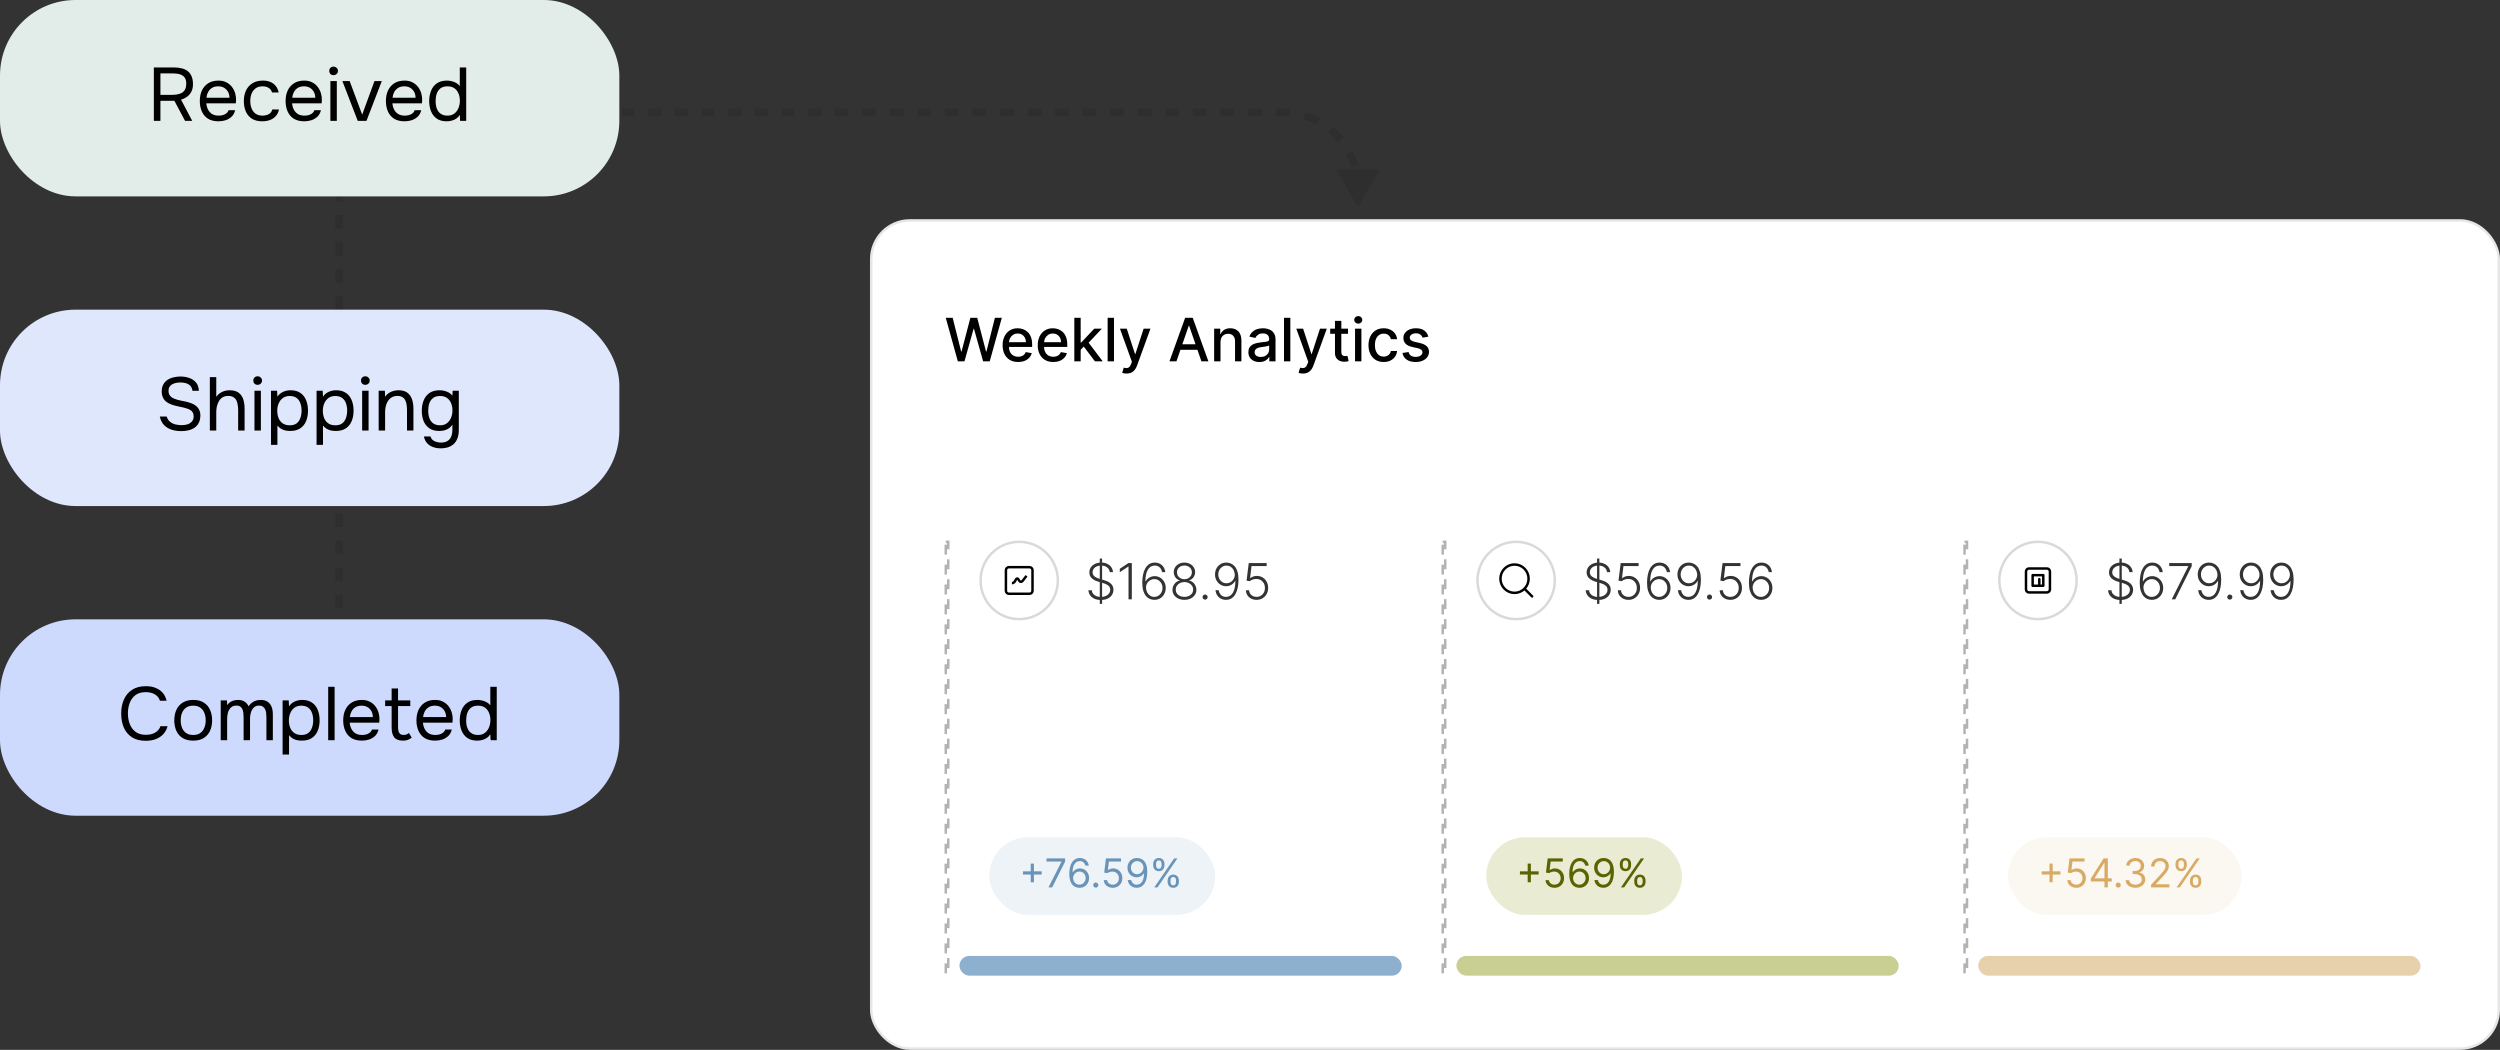 <svg width="331" height="139" viewBox="0 0 331 139" fill="none" xmlns="http://www.w3.org/2000/svg">
<rect x="0" y="0" width="331" height="139" fill="#333333" stroke="none"/>
<rect x="115.186" y="29.021" width="215.814" height="109.979" rx="5.282" fill="white"/>
<rect x="115.351" y="29.186" width="215.484" height="109.649" rx="5.117" stroke="black" stroke-opacity="0.1" stroke-width="0.33"/>
<path d="M126.817 47.84L125.219 42.079H126.133L127.256 46.541H127.309L128.477 42.079H129.383L130.55 46.544H130.604L131.724 42.079H132.641L131.04 47.84H130.165L128.952 43.525H128.907L127.695 47.84H126.817ZM134.803 47.928C134.377 47.928 134.01 47.837 133.703 47.655C133.397 47.471 133.161 47.213 132.994 46.881C132.829 46.547 132.746 46.156 132.746 45.708C132.746 45.265 132.829 44.875 132.994 44.538C133.161 44.2 133.393 43.936 133.691 43.747C133.992 43.557 134.342 43.463 134.744 43.463C134.988 43.463 135.224 43.503 135.453 43.584C135.682 43.664 135.887 43.791 136.069 43.964C136.251 44.136 136.394 44.36 136.499 44.636C136.604 44.91 136.657 45.243 136.657 45.635V45.933H133.222V45.303H135.832C135.832 45.081 135.787 44.886 135.697 44.715C135.607 44.542 135.481 44.406 135.318 44.307C135.156 44.207 134.967 44.158 134.749 44.158C134.513 44.158 134.307 44.216 134.13 44.332C133.956 44.447 133.821 44.597 133.725 44.782C133.631 44.966 133.585 45.166 133.585 45.382V45.874C133.585 46.163 133.635 46.408 133.737 46.611C133.84 46.814 133.983 46.968 134.167 47.075C134.351 47.18 134.566 47.233 134.811 47.233C134.971 47.233 135.116 47.21 135.247 47.165C135.379 47.118 135.492 47.049 135.588 46.957C135.683 46.865 135.757 46.752 135.807 46.617L136.603 46.76C136.54 46.995 136.425 47.2 136.26 47.376C136.097 47.551 135.892 47.687 135.644 47.784C135.398 47.88 135.118 47.928 134.803 47.928ZM139.453 47.928C139.027 47.928 138.66 47.837 138.353 47.655C138.047 47.471 137.811 47.213 137.644 46.881C137.479 46.547 137.396 46.156 137.396 45.708C137.396 45.265 137.479 44.875 137.644 44.538C137.811 44.2 138.043 43.936 138.341 43.747C138.641 43.557 138.992 43.463 139.394 43.463C139.637 43.463 139.874 43.503 140.103 43.584C140.331 43.664 140.537 43.791 140.719 43.964C140.901 44.136 141.044 44.36 141.149 44.636C141.254 44.91 141.307 45.243 141.307 45.635V45.933H137.871V45.303H140.482C140.482 45.081 140.437 44.886 140.347 44.715C140.257 44.542 140.131 44.406 139.967 44.307C139.806 44.207 139.617 44.158 139.399 44.158C139.163 44.158 138.957 44.216 138.78 44.332C138.606 44.447 138.471 44.597 138.375 44.782C138.281 44.966 138.234 45.166 138.234 45.382V45.874C138.234 46.163 138.285 46.408 138.386 46.611C138.49 46.814 138.633 46.968 138.817 47.075C139.001 47.18 139.215 47.233 139.461 47.233C139.62 47.233 139.766 47.21 139.897 47.165C140.028 47.118 140.142 47.049 140.238 46.957C140.333 46.865 140.406 46.752 140.457 46.617L141.253 46.76C141.189 46.995 141.075 47.2 140.91 47.376C140.747 47.551 140.541 47.687 140.294 47.784C140.048 47.88 139.768 47.928 139.453 47.928ZM143.014 46.375L143.008 45.348H143.154L144.876 43.519H145.883L143.92 45.601H143.787L143.014 46.375ZM142.24 47.84V42.079H143.081V47.84H142.24ZM144.969 47.84L143.422 45.787L144.001 45.199L146.002 47.84H144.969ZM147.491 42.079V47.84H146.65V42.079H147.491ZM149.155 49.461C149.029 49.461 148.915 49.451 148.811 49.43C148.708 49.411 148.631 49.391 148.581 49.368L148.783 48.679C148.937 48.72 149.074 48.738 149.194 48.732C149.314 48.727 149.42 48.682 149.512 48.597C149.606 48.513 149.688 48.375 149.759 48.184L149.864 47.897L148.282 43.519H149.183L150.277 46.873H150.322L151.417 43.519H152.32L150.539 48.417C150.456 48.642 150.351 48.833 150.224 48.988C150.096 49.146 149.944 49.264 149.768 49.343C149.592 49.422 149.387 49.461 149.155 49.461ZM155.761 47.84H154.838L156.912 42.079H157.916L159.99 47.84H159.067L157.438 43.125H157.393L155.761 47.84ZM155.916 45.584H158.909V46.316H155.916V45.584ZM161.595 45.275V47.84H160.754V43.519H161.562V44.222H161.615C161.715 43.994 161.87 43.81 162.082 43.671C162.296 43.532 162.565 43.463 162.89 43.463C163.184 43.463 163.442 43.525 163.663 43.648C163.885 43.77 164.056 43.952 164.178 44.194C164.3 44.436 164.361 44.735 164.361 45.092V47.84H163.52V45.193C163.52 44.88 163.438 44.635 163.275 44.459C163.112 44.281 162.888 44.191 162.603 44.191C162.408 44.191 162.234 44.234 162.082 44.318C161.932 44.403 161.813 44.526 161.725 44.69C161.639 44.851 161.595 45.046 161.595 45.275ZM166.747 47.936C166.473 47.936 166.225 47.886 166.004 47.784C165.783 47.681 165.607 47.532 165.478 47.337C165.35 47.142 165.287 46.903 165.287 46.619C165.287 46.376 165.334 46.175 165.427 46.017C165.521 45.86 165.648 45.735 165.807 45.643C165.967 45.551 166.145 45.482 166.342 45.435C166.539 45.388 166.739 45.352 166.944 45.328C167.203 45.298 167.413 45.274 167.574 45.255C167.735 45.234 167.852 45.202 167.926 45.157C167.999 45.111 168.035 45.038 168.035 44.937V44.917C168.035 44.672 167.966 44.481 167.827 44.346C167.69 44.211 167.486 44.144 167.214 44.144C166.931 44.144 166.707 44.206 166.544 44.332C166.383 44.456 166.271 44.594 166.209 44.746L165.419 44.566C165.513 44.303 165.65 44.091 165.83 43.93C166.012 43.767 166.221 43.648 166.457 43.575C166.693 43.5 166.942 43.463 167.203 43.463C167.375 43.463 167.558 43.483 167.751 43.525C167.946 43.564 168.128 43.637 168.297 43.744C168.468 43.851 168.607 44.004 168.716 44.203C168.825 44.4 168.879 44.656 168.879 44.971V47.84H168.058V47.25H168.024C167.97 47.358 167.888 47.465 167.779 47.57C167.671 47.675 167.531 47.763 167.36 47.832C167.189 47.901 166.985 47.936 166.747 47.936ZM166.93 47.261C167.162 47.261 167.361 47.215 167.526 47.123C167.693 47.031 167.82 46.911 167.906 46.763C167.994 46.613 168.038 46.453 168.038 46.282V45.725C168.008 45.755 167.95 45.783 167.864 45.809C167.779 45.834 167.683 45.855 167.574 45.874C167.465 45.891 167.359 45.907 167.256 45.922C167.153 45.935 167.067 45.946 166.997 45.956C166.834 45.976 166.685 46.011 166.55 46.06C166.417 46.108 166.31 46.179 166.229 46.271C166.15 46.361 166.111 46.481 166.111 46.631C166.111 46.839 166.188 46.996 166.342 47.103C166.495 47.208 166.691 47.261 166.93 47.261ZM170.841 42.079V47.84H170V42.079H170.841ZM172.504 49.461C172.379 49.461 172.264 49.451 172.161 49.43C172.058 49.411 171.981 49.391 171.93 49.368L172.133 48.679C172.287 48.72 172.424 48.738 172.544 48.732C172.664 48.727 172.77 48.682 172.862 48.597C172.955 48.513 173.038 48.375 173.109 48.184L173.213 47.897L171.632 43.519H172.533L173.627 46.873H173.672L174.766 43.519H175.669L173.889 48.417C173.806 48.642 173.701 48.833 173.573 48.988C173.446 49.146 173.294 49.264 173.118 49.343C172.941 49.422 172.737 49.461 172.504 49.461ZM178.477 43.519V44.194H176.117V43.519H178.477ZM176.75 42.484H177.591V46.572C177.591 46.735 177.615 46.858 177.664 46.94C177.713 47.021 177.776 47.076 177.853 47.106C177.931 47.134 178.017 47.148 178.109 47.148C178.176 47.148 178.235 47.144 178.286 47.134C178.337 47.125 178.376 47.117 178.404 47.112L178.556 47.807C178.507 47.825 178.438 47.844 178.348 47.863C178.258 47.884 178.145 47.895 178.01 47.897C177.789 47.901 177.583 47.861 177.391 47.779C177.2 47.696 177.045 47.569 176.927 47.396C176.809 47.223 176.75 47.007 176.75 46.746V42.484ZM179.408 47.84V43.519H180.249V47.84H179.408ZM179.833 42.852C179.686 42.852 179.561 42.803 179.456 42.706C179.352 42.607 179.301 42.488 179.301 42.352C179.301 42.213 179.352 42.095 179.456 41.997C179.561 41.898 179.686 41.848 179.833 41.848C179.979 41.848 180.104 41.898 180.207 41.997C180.312 42.095 180.364 42.213 180.364 42.352C180.364 42.488 180.312 42.607 180.207 42.706C180.104 42.803 179.979 42.852 179.833 42.852ZM183.201 47.928C182.783 47.928 182.423 47.833 182.121 47.644C181.82 47.452 181.59 47.189 181.428 46.853C181.267 46.517 181.187 46.133 181.187 45.7C181.187 45.261 181.269 44.873 181.434 44.538C181.599 44.2 181.832 43.936 182.132 43.747C182.432 43.557 182.785 43.463 183.192 43.463C183.521 43.463 183.813 43.524 184.07 43.646C184.327 43.766 184.534 43.934 184.692 44.152C184.851 44.37 184.946 44.624 184.976 44.914H184.157C184.112 44.712 184.009 44.538 183.848 44.391C183.689 44.245 183.475 44.172 183.207 44.172C182.972 44.172 182.767 44.234 182.59 44.358C182.416 44.479 182.28 44.654 182.182 44.881C182.085 45.106 182.036 45.372 182.036 45.68C182.036 45.995 182.084 46.267 182.18 46.496C182.275 46.724 182.41 46.902 182.585 47.027C182.761 47.153 182.968 47.216 183.207 47.216C183.366 47.216 183.51 47.187 183.64 47.129C183.771 47.069 183.881 46.983 183.969 46.873C184.059 46.762 184.122 46.629 184.157 46.473H184.976C184.946 46.753 184.855 47.002 184.703 47.221C184.551 47.441 184.348 47.614 184.093 47.739C183.84 47.865 183.542 47.928 183.201 47.928ZM189.114 44.574L188.352 44.709C188.32 44.612 188.269 44.519 188.2 44.431C188.132 44.343 188.04 44.27 187.924 44.214C187.808 44.158 187.662 44.13 187.488 44.13C187.25 44.13 187.051 44.183 186.891 44.29C186.732 44.395 186.652 44.531 186.652 44.698C186.652 44.842 186.706 44.959 186.813 45.047C186.92 45.135 187.092 45.207 187.33 45.263L188.017 45.421C188.414 45.513 188.711 45.654 188.906 45.846C189.101 46.037 189.198 46.286 189.198 46.591C189.198 46.85 189.123 47.081 188.973 47.283C188.825 47.484 188.618 47.642 188.352 47.756C188.087 47.87 187.78 47.928 187.432 47.928C186.948 47.928 186.553 47.825 186.247 47.618C185.941 47.41 185.754 47.115 185.684 46.732L186.498 46.608C186.548 46.82 186.652 46.98 186.81 47.089C186.967 47.196 187.173 47.25 187.426 47.25C187.702 47.25 187.922 47.192 188.087 47.078C188.252 46.962 188.335 46.82 188.335 46.653C188.335 46.518 188.284 46.405 188.183 46.313C188.083 46.221 187.93 46.151 187.724 46.105L186.993 45.944C186.589 45.852 186.291 45.706 186.098 45.505C185.907 45.305 185.811 45.05 185.811 44.743C185.811 44.488 185.882 44.265 186.025 44.073C186.167 43.882 186.364 43.733 186.616 43.626C186.867 43.517 187.155 43.463 187.479 43.463C187.946 43.463 188.314 43.564 188.582 43.767C188.85 43.967 189.028 44.236 189.114 44.574Z" fill="black"/>
<rect x="125.22" y="71.737" width="0.329" height="57.279" stroke="#B3B3B3" stroke-width="0.329" stroke-dasharray="1.32 1.32"/>
<rect x="127.03" y="126.562" width="58.559" height="2.619" rx="1.31" fill="#8EB0CF"/>
<circle cx="134.943" cy="76.854" r="5.117" stroke="black" stroke-opacity="0.15" stroke-width="0.33"/>
<path d="M136.704 75.49V78.219C136.704 78.437 136.527 78.615 136.308 78.615H133.579C133.36 78.615 133.183 78.437 133.183 78.219V75.49C133.183 75.271 133.36 75.094 133.579 75.094H136.308C136.527 75.094 136.704 75.271 136.704 75.49Z" stroke="black" stroke-width="0.33" stroke-linecap="round" stroke-linejoin="round"/>
<path d="M133.975 77.206V77.206C134.139 77.206 134.289 77.119 134.37 76.977L134.547 76.667C134.575 76.62 134.625 76.59 134.681 76.59V76.59C134.734 76.59 134.784 76.618 134.812 76.665L134.959 76.909C135.004 76.984 135.085 77.03 135.173 77.03V77.03C135.25 77.03 135.323 76.995 135.371 76.933L135.912 76.238" stroke="black" stroke-width="0.33"/>
<path d="M145.61 79.954V73.952H145.918V79.954H145.61ZM146.93 75.753C146.904 75.486 146.786 75.273 146.576 75.115C146.367 74.957 146.104 74.878 145.786 74.878C145.563 74.878 145.366 74.917 145.195 74.993C145.027 75.07 144.894 75.176 144.797 75.312C144.702 75.447 144.654 75.6 144.654 75.772C144.654 75.898 144.681 76.009 144.736 76.105C144.791 76.2 144.864 76.282 144.956 76.351C145.05 76.418 145.153 76.476 145.266 76.524C145.38 76.573 145.495 76.613 145.61 76.646L146.117 76.791C146.27 76.834 146.423 76.888 146.576 76.953C146.73 77.019 146.869 77.102 146.996 77.202C147.124 77.3 147.227 77.421 147.303 77.565C147.381 77.707 147.42 77.879 147.42 78.079C147.42 78.335 147.354 78.565 147.221 78.77C147.088 78.975 146.898 79.138 146.649 79.258C146.401 79.377 146.103 79.436 145.756 79.436C145.429 79.436 145.145 79.382 144.905 79.274C144.664 79.165 144.475 79.014 144.337 78.822C144.2 78.629 144.122 78.407 144.105 78.154H144.555C144.571 78.343 144.634 78.503 144.743 78.634C144.852 78.766 144.995 78.865 145.17 78.934C145.345 79.001 145.54 79.035 145.756 79.035C145.995 79.035 146.208 78.995 146.394 78.915C146.581 78.834 146.728 78.722 146.834 78.578C146.942 78.433 146.996 78.264 146.996 78.072C146.996 77.909 146.954 77.773 146.869 77.664C146.785 77.553 146.667 77.46 146.515 77.385C146.365 77.309 146.191 77.243 145.993 77.185L145.418 77.016C145.042 76.904 144.749 76.748 144.541 76.55C144.333 76.351 144.23 76.098 144.23 75.79C144.23 75.532 144.298 75.306 144.436 75.11C144.575 74.913 144.763 74.76 144.999 74.651C145.236 74.54 145.503 74.484 145.798 74.484C146.097 74.484 146.361 74.539 146.59 74.648C146.82 74.758 147.002 74.909 147.137 75.101C147.273 75.292 147.345 75.509 147.355 75.753H146.93ZM149.854 74.552V79.354H149.416V75.012H149.387L148.262 75.76V75.305L149.397 74.552H149.854ZM152.824 79.42C152.626 79.418 152.432 79.378 152.243 79.3C152.054 79.22 151.884 79.093 151.732 78.918C151.58 78.741 151.46 78.508 151.371 78.219C151.282 77.93 151.237 77.575 151.237 77.153C151.237 76.762 151.272 76.404 151.34 76.079C151.409 75.754 151.512 75.472 151.65 75.235C151.787 74.997 151.959 74.813 152.166 74.684C152.372 74.552 152.613 74.487 152.89 74.487C153.15 74.487 153.379 74.541 153.577 74.648C153.776 74.755 153.937 74.903 154.06 75.094C154.183 75.285 154.261 75.504 154.292 75.753H153.861C153.817 75.5 153.713 75.291 153.549 75.127C153.385 74.963 153.165 74.881 152.89 74.881C152.496 74.881 152.191 75.064 151.976 75.429C151.76 75.793 151.651 76.311 151.65 76.981H151.68C151.757 76.839 151.855 76.716 151.976 76.613C152.098 76.508 152.236 76.427 152.391 76.369C152.545 76.31 152.708 76.28 152.878 76.28C153.146 76.28 153.39 76.348 153.612 76.484C153.834 76.619 154.012 76.804 154.144 77.04C154.277 77.274 154.344 77.542 154.344 77.844C154.344 78.13 154.28 78.394 154.154 78.634C154.029 78.875 153.852 79.066 153.624 79.209C153.397 79.351 153.131 79.421 152.824 79.42ZM152.824 79.026C153.034 79.026 153.221 78.973 153.385 78.866C153.55 78.76 153.681 78.618 153.776 78.44C153.872 78.26 153.919 78.061 153.919 77.844C153.919 77.627 153.872 77.43 153.776 77.253C153.681 77.077 153.55 76.936 153.385 76.831C153.221 76.727 153.034 76.674 152.824 76.674C152.665 76.674 152.517 76.707 152.379 76.773C152.241 76.837 152.122 76.925 152.02 77.038C151.92 77.149 151.844 77.276 151.791 77.42C151.739 77.564 151.719 77.714 151.732 77.872C151.749 78.093 151.806 78.29 151.903 78.465C152.002 78.639 152.13 78.776 152.288 78.876C152.447 78.976 152.626 79.026 152.824 79.026ZM156.819 79.42C156.513 79.42 156.24 79.362 156.001 79.246C155.762 79.13 155.575 78.973 155.439 78.772C155.303 78.571 155.235 78.344 155.235 78.09C155.235 77.892 155.276 77.707 155.359 77.535C155.442 77.361 155.556 77.216 155.701 77.099C155.847 76.98 156.01 76.902 156.191 76.866V76.841C155.955 76.772 155.765 76.637 155.621 76.435C155.478 76.232 155.407 76.001 155.408 75.743C155.407 75.504 155.467 75.29 155.591 75.101C155.714 74.912 155.882 74.763 156.095 74.653C156.309 74.542 156.551 74.487 156.819 74.487C157.087 74.487 157.327 74.542 157.539 74.653C157.752 74.763 157.92 74.912 158.043 75.101C158.168 75.29 158.232 75.504 158.233 75.743C158.232 76 158.159 76.23 158.015 76.435C157.871 76.638 157.682 76.773 157.448 76.841V76.866C157.629 76.901 157.792 76.977 157.935 77.096C158.079 77.215 158.193 77.361 158.278 77.535C158.362 77.707 158.404 77.892 158.404 78.09C158.404 78.344 158.336 78.571 158.198 78.772C158.062 78.973 157.875 79.13 157.635 79.246C157.398 79.362 157.126 79.42 156.819 79.42ZM156.819 79.026C157.048 79.026 157.248 78.985 157.42 78.904C157.593 78.821 157.728 78.708 157.825 78.564C157.924 78.42 157.973 78.255 157.973 78.069C157.973 77.877 157.922 77.706 157.821 77.556C157.719 77.404 157.581 77.284 157.408 77.197C157.234 77.108 157.038 77.063 156.819 77.063C156.601 77.063 156.404 77.108 156.229 77.197C156.055 77.284 155.918 77.404 155.816 77.556C155.716 77.706 155.666 77.877 155.666 78.069C155.666 78.255 155.714 78.42 155.809 78.564C155.906 78.708 156.041 78.821 156.215 78.904C156.39 78.985 156.591 79.026 156.819 79.026ZM156.819 76.688C157.007 76.688 157.175 76.648 157.324 76.569C157.472 76.489 157.589 76.38 157.675 76.243C157.763 76.104 157.807 75.946 157.809 75.769C157.807 75.594 157.764 75.439 157.678 75.305C157.592 75.169 157.474 75.064 157.326 74.989C157.179 74.912 157.01 74.874 156.819 74.874C156.629 74.874 156.458 74.912 156.308 74.989C156.16 75.064 156.043 75.169 155.957 75.305C155.872 75.439 155.831 75.594 155.832 75.769C155.831 75.946 155.873 76.104 155.959 76.243C156.047 76.38 156.165 76.489 156.313 76.569C156.463 76.648 156.632 76.688 156.819 76.688ZM159.553 79.389C159.461 79.389 159.381 79.356 159.314 79.291C159.248 79.223 159.216 79.144 159.216 79.052C159.216 78.958 159.248 78.878 159.314 78.812C159.381 78.747 159.461 78.714 159.553 78.714C159.647 78.714 159.727 78.747 159.792 78.812C159.858 78.878 159.891 78.958 159.891 79.052C159.891 79.112 159.875 79.169 159.844 79.22C159.814 79.272 159.774 79.313 159.722 79.345C159.672 79.374 159.616 79.389 159.553 79.389ZM162.389 74.487C162.589 74.488 162.783 74.529 162.97 74.609C163.159 74.687 163.33 74.813 163.481 74.989C163.633 75.162 163.753 75.393 163.842 75.683C163.932 75.97 163.976 76.324 163.976 76.745C163.976 77.137 163.942 77.496 163.873 77.823C163.804 78.15 163.701 78.433 163.563 78.672C163.427 78.909 163.256 79.094 163.048 79.225C162.841 79.355 162.6 79.42 162.323 79.42C162.065 79.42 161.836 79.366 161.636 79.258C161.438 79.15 161.277 79.001 161.153 78.81C161.03 78.618 160.953 78.396 160.924 78.144H161.355C161.397 78.4 161.5 78.612 161.664 78.777C161.83 78.943 162.05 79.026 162.323 79.026C162.716 79.026 163.02 78.843 163.238 78.477C163.455 78.111 163.563 77.591 163.563 76.916H163.533C163.458 77.056 163.359 77.179 163.238 77.284C163.117 77.388 162.98 77.471 162.825 77.53C162.67 77.588 162.507 77.617 162.335 77.617C162.068 77.617 161.823 77.549 161.601 77.415C161.379 77.279 161.202 77.094 161.069 76.859C160.936 76.623 160.87 76.355 160.87 76.053C160.87 75.768 160.932 75.507 161.057 75.27C161.184 75.031 161.36 74.84 161.587 74.698C161.815 74.554 162.082 74.484 162.389 74.487ZM162.389 74.881C162.181 74.881 161.994 74.934 161.829 75.04C161.664 75.145 161.534 75.286 161.437 75.464C161.342 75.641 161.294 75.837 161.294 76.053C161.294 76.27 161.342 76.468 161.437 76.646C161.534 76.823 161.664 76.963 161.829 77.068C161.994 77.171 162.181 77.223 162.389 77.223C162.548 77.223 162.697 77.191 162.834 77.127C162.972 77.061 163.091 76.972 163.191 76.859C163.292 76.747 163.369 76.62 163.42 76.477C163.474 76.334 163.495 76.183 163.484 76.025C163.465 75.806 163.406 75.611 163.308 75.439C163.211 75.265 163.083 75.129 162.923 75.031C162.766 74.931 162.587 74.881 162.389 74.881ZM166.372 79.42C166.105 79.42 165.866 79.366 165.655 79.258C165.445 79.148 165.278 78.998 165.153 78.808C165.03 78.617 164.964 78.399 164.956 78.154H165.38C165.394 78.408 165.495 78.618 165.681 78.782C165.867 78.944 166.097 79.026 166.372 79.026C166.586 79.026 166.777 78.975 166.944 78.873C167.111 78.77 167.242 78.629 167.336 78.451C167.431 78.272 167.479 78.069 167.479 77.844C167.477 77.61 167.426 77.403 167.326 77.225C167.226 77.045 167.09 76.905 166.918 76.803C166.748 76.701 166.557 76.651 166.344 76.651C166.183 76.649 166.025 76.676 165.87 76.731C165.716 76.785 165.587 76.856 165.484 76.942L165.045 76.885L165.334 74.552H167.706V74.946H165.702L165.509 76.552H165.533C165.639 76.463 165.768 76.391 165.92 76.334C166.073 76.278 166.235 76.25 166.405 76.25C166.688 76.25 166.942 76.318 167.167 76.454C167.394 76.59 167.573 76.777 167.704 77.016C167.837 77.254 167.903 77.528 167.903 77.837C167.903 78.14 167.837 78.412 167.704 78.651C167.573 78.888 167.391 79.076 167.16 79.213C166.93 79.351 166.668 79.42 166.372 79.42Z" fill="black" fill-opacity="0.8"/>
<rect x="130.978" y="110.851" width="29.922" height="10.282" rx="5.141" fill="#8EB0CF" fill-opacity="0.15"/>
<path d="M136.469 116.816V114.34H136.89V116.816H136.469ZM135.442 115.788V115.368H137.917V115.788H135.442ZM138.82 117.491L140.538 114.093V114.063H138.557V113.65H141.018V114.085L139.307 117.491H138.82ZM142.91 117.544C142.752 117.541 142.595 117.511 142.437 117.454C142.28 117.396 142.136 117.299 142.006 117.163C141.876 117.026 141.771 116.84 141.693 116.606C141.614 116.371 141.574 116.076 141.574 115.721C141.574 115.381 141.606 115.079 141.67 114.817C141.734 114.553 141.826 114.331 141.948 114.151C142.069 113.97 142.215 113.832 142.386 113.738C142.559 113.644 142.753 113.598 142.97 113.598C143.185 113.598 143.376 113.641 143.544 113.727C143.713 113.812 143.85 113.931 143.956 114.083C144.063 114.236 144.131 114.412 144.163 114.61H143.705C143.663 114.438 143.58 114.295 143.457 114.181C143.335 114.067 143.172 114.01 142.97 114.01C142.672 114.01 142.438 114.14 142.266 114.398C142.096 114.657 142.011 115.021 142.009 115.488H142.04C142.11 115.382 142.193 115.291 142.289 115.216C142.386 115.14 142.494 115.081 142.612 115.04C142.729 114.999 142.854 114.978 142.985 114.978C143.205 114.978 143.406 115.033 143.589 115.143C143.771 115.252 143.918 115.403 144.028 115.595C144.138 115.786 144.193 116.006 144.193 116.253C144.193 116.491 144.14 116.709 144.033 116.906C143.927 117.102 143.778 117.259 143.585 117.375C143.394 117.49 143.169 117.546 142.91 117.544ZM142.91 117.131C143.067 117.131 143.209 117.092 143.334 117.013C143.46 116.934 143.559 116.829 143.632 116.696C143.706 116.564 143.743 116.416 143.743 116.253C143.743 116.095 143.707 115.95 143.636 115.82C143.566 115.689 143.469 115.584 143.345 115.507C143.222 115.429 143.082 115.391 142.925 115.391C142.806 115.391 142.695 115.414 142.593 115.462C142.49 115.508 142.4 115.572 142.323 115.653C142.246 115.735 142.186 115.828 142.143 115.933C142.099 116.036 142.077 116.146 142.077 116.261C142.077 116.413 142.113 116.556 142.184 116.689C142.256 116.821 142.355 116.928 142.48 117.009C142.607 117.091 142.75 117.131 142.91 117.131ZM145.08 117.521C144.987 117.521 144.908 117.488 144.842 117.422C144.775 117.356 144.742 117.276 144.742 117.184C144.742 117.091 144.775 117.012 144.842 116.946C144.908 116.879 144.987 116.846 145.08 116.846C145.172 116.846 145.252 116.879 145.318 116.946C145.384 117.012 145.417 117.091 145.417 117.184C145.417 117.245 145.402 117.301 145.371 117.353C145.341 117.404 145.3 117.445 145.249 117.476C145.199 117.506 145.142 117.521 145.08 117.521ZM147.327 117.544C147.107 117.544 146.909 117.5 146.733 117.413C146.556 117.325 146.415 117.205 146.309 117.052C146.203 116.9 146.144 116.726 146.134 116.531H146.585C146.602 116.705 146.681 116.849 146.821 116.962C146.962 117.075 147.131 117.131 147.327 117.131C147.485 117.131 147.625 117.094 147.747 117.021C147.871 116.947 147.968 116.846 148.038 116.717C148.109 116.587 148.145 116.44 148.145 116.276C148.145 116.108 148.108 115.959 148.034 115.828C147.962 115.695 147.862 115.591 147.734 115.514C147.607 115.438 147.461 115.399 147.297 115.398C147.18 115.397 147.059 115.415 146.935 115.453C146.811 115.489 146.71 115.536 146.63 115.593L146.194 115.541L146.427 113.65H148.423V114.063H146.817L146.682 115.196H146.705C146.783 115.133 146.882 115.081 147.001 115.04C147.12 114.999 147.244 114.978 147.372 114.978C147.607 114.978 147.817 115.034 148.001 115.147C148.186 115.258 148.331 115.411 148.436 115.604C148.542 115.798 148.595 116.02 148.595 116.268C148.595 116.514 148.54 116.732 148.43 116.925C148.321 117.116 148.171 117.268 147.98 117.379C147.789 117.489 147.571 117.544 147.327 117.544ZM150.563 113.598C150.721 113.599 150.878 113.629 151.036 113.688C151.193 113.746 151.337 113.844 151.467 113.98C151.597 114.115 151.702 114.3 151.78 114.534C151.859 114.767 151.899 115.061 151.899 115.413C151.899 115.755 151.866 116.058 151.801 116.323C151.737 116.587 151.645 116.809 151.523 116.991C151.403 117.172 151.257 117.309 151.085 117.403C150.913 117.497 150.719 117.544 150.503 117.544C150.288 117.544 150.096 117.501 149.927 117.416C149.76 117.33 149.622 117.211 149.515 117.058C149.408 116.904 149.34 116.726 149.31 116.524H149.768C149.809 116.7 149.891 116.846 150.014 116.961C150.137 117.074 150.301 117.131 150.503 117.131C150.799 117.131 151.033 117.002 151.205 116.743C151.377 116.484 151.463 116.118 151.463 115.646H151.433C151.363 115.751 151.28 115.841 151.184 115.918C151.088 115.994 150.981 116.053 150.863 116.094C150.746 116.135 150.621 116.156 150.488 116.156C150.268 116.156 150.066 116.102 149.882 115.993C149.7 115.883 149.553 115.732 149.443 115.541C149.335 115.348 149.28 115.128 149.28 114.881C149.28 114.645 149.333 114.43 149.438 114.235C149.544 114.039 149.693 113.883 149.884 113.766C150.077 113.65 150.303 113.594 150.563 113.598ZM150.563 114.01C150.406 114.01 150.264 114.05 150.137 114.128C150.012 114.206 149.913 114.311 149.839 114.443C149.767 114.575 149.73 114.72 149.73 114.881C149.73 115.041 149.765 115.186 149.835 115.318C149.907 115.448 150.004 115.551 150.126 115.629C150.25 115.705 150.391 115.743 150.548 115.743C150.667 115.743 150.778 115.72 150.88 115.674C150.983 115.626 151.072 115.562 151.148 115.481C151.226 115.398 151.287 115.305 151.33 115.201C151.374 115.096 151.396 114.987 151.396 114.873C151.396 114.723 151.36 114.582 151.287 114.451C151.216 114.32 151.117 114.213 150.991 114.132C150.866 114.051 150.723 114.01 150.563 114.01ZM154.594 116.771V116.569C154.594 116.428 154.623 116.3 154.681 116.184C154.739 116.067 154.824 115.973 154.936 115.903C155.048 115.831 155.184 115.796 155.345 115.796C155.507 115.796 155.643 115.831 155.753 115.903C155.863 115.973 155.947 116.067 156.003 116.184C156.059 116.3 156.087 116.428 156.087 116.569V116.771C156.087 116.911 156.058 117.04 156.001 117.157C155.945 117.274 155.861 117.368 155.75 117.439C155.64 117.509 155.505 117.544 155.345 117.544C155.182 117.544 155.045 117.509 154.934 117.439C154.822 117.368 154.738 117.274 154.681 117.157C154.623 117.04 154.594 116.911 154.594 116.771ZM154.977 116.569V116.771C154.977 116.887 155.004 116.992 155.059 117.084C155.114 117.176 155.209 117.221 155.345 117.221C155.476 117.221 155.568 117.176 155.622 117.084C155.677 116.992 155.705 116.887 155.705 116.771V116.569C155.705 116.452 155.678 116.348 155.626 116.257C155.573 116.165 155.48 116.118 155.345 116.118C155.213 116.118 155.119 116.165 155.061 116.257C155.005 116.348 154.977 116.452 154.977 116.569ZM152.681 114.573V114.37C152.681 114.23 152.71 114.102 152.767 113.986C152.826 113.868 152.911 113.775 153.023 113.705C153.135 113.633 153.271 113.598 153.431 113.598C153.594 113.598 153.73 113.633 153.84 113.705C153.95 113.775 154.033 113.868 154.09 113.986C154.146 114.102 154.174 114.23 154.174 114.37V114.573C154.174 114.713 154.145 114.842 154.088 114.959C154.032 115.076 153.948 115.169 153.837 115.241C153.726 115.311 153.591 115.346 153.431 115.346C153.269 115.346 153.132 115.311 153.021 115.241C152.909 115.169 152.825 115.076 152.767 114.959C152.71 114.842 152.681 114.713 152.681 114.573ZM153.064 114.37V114.573C153.064 114.689 153.091 114.794 153.146 114.886C153.201 114.977 153.296 115.023 153.431 115.023C153.563 115.023 153.655 114.977 153.709 114.886C153.764 114.794 153.792 114.689 153.792 114.573V114.37C153.792 114.254 153.765 114.15 153.713 114.059C153.66 113.966 153.566 113.92 153.431 113.92C153.3 113.92 153.206 113.966 153.148 114.059C153.092 114.15 153.064 114.254 153.064 114.37ZM152.824 117.491L155.465 113.65H155.892L153.251 117.491H152.824Z" fill="#6A93B8"/>
<rect x="191.017" y="71.737" width="0.329" height="57.279" stroke="#B3B3B3" stroke-width="0.329" stroke-dasharray="1.32 1.32"/>
<rect x="192.827" y="126.562" width="58.559" height="2.619" rx="1.31" fill="#C9CE92"/>
<circle cx="200.74" cy="76.854" r="5.117" stroke="black" stroke-opacity="0.15" stroke-width="0.33"/>
<path d="M201.921 78.028L202.853 78.967" stroke="black" stroke-width="0.33" stroke-linecap="round" stroke-linejoin="round"/>
<path d="M198.659 76.619C198.659 77.656 199.493 78.497 200.523 78.497C201.038 78.497 201.505 78.286 201.843 77.945C202.179 77.606 202.387 77.137 202.387 76.619C202.387 75.582 201.552 74.741 200.523 74.741C199.493 74.741 198.659 75.582 198.659 76.619Z" stroke="black" stroke-width="0.33" stroke-linecap="round" stroke-linejoin="round"/>
<path d="M211.45 79.954V73.952H211.757V79.954H211.45ZM212.77 75.753C212.743 75.486 212.625 75.273 212.416 75.115C212.206 74.957 211.943 74.878 211.626 74.878C211.402 74.878 211.205 74.917 211.035 74.993C210.866 75.07 210.733 75.176 210.636 75.312C210.541 75.447 210.493 75.6 210.493 75.772C210.493 75.898 210.521 76.009 210.575 76.105C210.63 76.2 210.703 76.282 210.796 76.351C210.889 76.418 210.993 76.476 211.105 76.524C211.219 76.573 211.334 76.613 211.45 76.646L211.956 76.791C212.109 76.834 212.263 76.888 212.416 76.953C212.569 77.019 212.709 77.102 212.835 77.202C212.964 77.3 213.066 77.421 213.143 77.565C213.221 77.707 213.26 77.879 213.26 78.079C213.26 78.335 213.193 78.565 213.06 78.77C212.928 78.975 212.737 79.138 212.488 79.258C212.24 79.377 211.942 79.436 211.595 79.436C211.269 79.436 210.985 79.382 210.744 79.274C210.503 79.165 210.314 79.014 210.177 78.822C210.039 78.629 209.962 78.407 209.945 78.154H210.395C210.41 78.343 210.473 78.503 210.582 78.634C210.692 78.766 210.834 78.865 211.009 78.934C211.184 79.001 211.379 79.035 211.595 79.035C211.834 79.035 212.047 78.995 212.233 78.915C212.42 78.834 212.567 78.722 212.674 78.578C212.781 78.433 212.835 78.264 212.835 78.072C212.835 77.909 212.793 77.773 212.709 77.664C212.624 77.553 212.506 77.46 212.355 77.385C212.205 77.309 212.03 77.243 211.832 77.185L211.258 77.016C210.881 76.904 210.589 76.748 210.381 76.55C210.173 76.351 210.069 76.098 210.069 75.79C210.069 75.532 210.138 75.306 210.275 75.11C210.414 74.913 210.602 74.76 210.838 74.651C211.075 74.54 211.342 74.484 211.637 74.484C211.936 74.484 212.2 74.539 212.43 74.648C212.66 74.758 212.842 74.909 212.976 75.101C213.112 75.292 213.185 75.509 213.194 75.753H212.77ZM215.616 79.42C215.349 79.42 215.11 79.366 214.899 79.258C214.689 79.148 214.522 78.998 214.397 78.808C214.273 78.617 214.208 78.399 214.2 78.154H214.624C214.638 78.408 214.738 78.618 214.924 78.782C215.11 78.944 215.341 79.026 215.616 79.026C215.83 79.026 216.021 78.975 216.188 78.873C216.355 78.77 216.486 78.629 216.58 78.451C216.675 78.272 216.723 78.069 216.723 77.844C216.721 77.61 216.67 77.403 216.57 77.225C216.47 77.045 216.334 76.905 216.162 76.803C215.992 76.701 215.8 76.651 215.588 76.651C215.427 76.649 215.269 76.676 215.114 76.731C214.96 76.785 214.831 76.856 214.727 76.942L214.289 76.885L214.577 74.552H216.95V74.946H214.945L214.753 76.552H214.777C214.883 76.463 215.012 76.391 215.163 76.334C215.317 76.278 215.478 76.25 215.649 76.25C215.932 76.25 216.186 76.318 216.411 76.454C216.637 76.59 216.816 76.777 216.948 77.016C217.081 77.254 217.147 77.528 217.147 77.837C217.147 78.14 217.081 78.412 216.948 78.651C216.816 78.888 216.635 79.076 216.404 79.213C216.174 79.351 215.911 79.42 215.616 79.42ZM219.657 79.42C219.458 79.418 219.264 79.378 219.075 79.3C218.886 79.22 218.716 79.093 218.564 78.918C218.413 78.741 218.292 78.508 218.203 78.219C218.114 77.93 218.069 77.575 218.069 77.153C218.069 76.762 218.104 76.404 218.173 76.079C218.241 75.754 218.345 75.472 218.482 75.235C218.62 74.997 218.792 74.813 218.998 74.684C219.204 74.552 219.446 74.487 219.722 74.487C219.982 74.487 220.211 74.541 220.409 74.648C220.608 74.755 220.769 74.903 220.892 75.094C221.016 75.285 221.093 75.504 221.124 75.753H220.693C220.649 75.5 220.545 75.291 220.381 75.127C220.217 74.963 219.997 74.881 219.722 74.881C219.328 74.881 219.024 75.064 218.808 75.429C218.592 75.793 218.484 76.311 218.482 76.981H218.513C218.589 76.839 218.688 76.716 218.808 76.613C218.93 76.508 219.068 76.427 219.223 76.369C219.378 76.31 219.54 76.28 219.711 76.28C219.978 76.28 220.223 76.348 220.444 76.484C220.666 76.619 220.844 76.804 220.977 77.04C221.11 77.274 221.176 77.542 221.176 77.844C221.176 78.13 221.113 78.394 220.986 78.634C220.861 78.875 220.684 79.066 220.456 79.209C220.23 79.351 219.963 79.421 219.657 79.42ZM219.657 79.026C219.866 79.026 220.053 78.973 220.217 78.866C220.383 78.76 220.513 78.618 220.609 78.44C220.704 78.26 220.752 78.061 220.752 77.844C220.752 77.627 220.704 77.43 220.609 77.253C220.513 77.077 220.383 76.936 220.217 76.831C220.053 76.727 219.866 76.674 219.657 76.674C219.497 76.674 219.349 76.707 219.211 76.773C219.074 76.837 218.954 76.925 218.853 77.038C218.753 77.149 218.676 77.276 218.623 77.42C218.571 77.564 218.552 77.714 218.564 77.872C218.581 78.093 218.638 78.29 218.735 78.465C218.834 78.639 218.962 78.776 219.12 78.876C219.279 78.976 219.458 79.026 219.657 79.026ZM223.612 74.487C223.812 74.488 224.006 74.529 224.193 74.609C224.382 74.687 224.553 74.813 224.704 74.989C224.856 75.162 224.976 75.393 225.065 75.683C225.155 75.97 225.199 76.324 225.199 76.745C225.199 77.137 225.165 77.496 225.096 77.823C225.027 78.15 224.924 78.433 224.786 78.672C224.65 78.909 224.479 79.094 224.271 79.225C224.064 79.355 223.823 79.42 223.546 79.42C223.288 79.42 223.059 79.366 222.859 79.258C222.661 79.15 222.5 79.001 222.376 78.81C222.253 78.618 222.176 78.396 222.147 78.144H222.578C222.62 78.4 222.723 78.612 222.887 78.777C223.053 78.943 223.273 79.026 223.546 79.026C223.939 79.026 224.243 78.843 224.461 78.477C224.678 78.111 224.786 77.591 224.786 76.916H224.756C224.681 77.056 224.583 77.179 224.461 77.284C224.34 77.388 224.203 77.471 224.048 77.53C223.893 77.588 223.73 77.617 223.558 77.617C223.291 77.617 223.046 77.549 222.824 77.415C222.602 77.279 222.425 77.094 222.292 76.859C222.159 76.623 222.093 76.355 222.093 76.053C222.093 75.768 222.155 75.507 222.28 75.27C222.407 75.031 222.583 74.84 222.81 74.698C223.038 74.554 223.306 74.484 223.612 74.487ZM223.612 74.881C223.404 74.881 223.217 74.934 223.052 75.04C222.887 75.145 222.757 75.286 222.66 75.464C222.565 75.641 222.517 75.837 222.517 76.053C222.517 76.27 222.565 76.468 222.66 76.646C222.757 76.823 222.887 76.963 223.052 77.068C223.217 77.171 223.404 77.223 223.612 77.223C223.771 77.223 223.92 77.191 224.057 77.127C224.195 77.061 224.314 76.972 224.414 76.859C224.515 76.747 224.592 76.62 224.643 76.477C224.697 76.334 224.718 76.183 224.707 76.025C224.688 75.806 224.629 75.611 224.531 75.439C224.434 75.265 224.306 75.129 224.146 75.031C223.989 74.931 223.81 74.881 223.612 74.881ZM226.34 79.389C226.248 79.389 226.168 79.356 226.101 79.291C226.036 79.223 226.003 79.144 226.003 79.052C226.003 78.958 226.036 78.878 226.101 78.812C226.168 78.747 226.248 78.714 226.34 78.714C226.434 78.714 226.514 78.747 226.579 78.812C226.645 78.878 226.678 78.958 226.678 79.052C226.678 79.112 226.662 79.169 226.631 79.22C226.601 79.272 226.561 79.313 226.509 79.345C226.459 79.374 226.403 79.389 226.34 79.389ZM229.104 79.42C228.837 79.42 228.597 79.366 228.386 79.258C228.177 79.148 228.01 78.998 227.885 78.808C227.761 78.617 227.696 78.399 227.688 78.154H228.112C228.126 78.408 228.226 78.618 228.412 78.782C228.598 78.944 228.829 79.026 229.104 79.026C229.318 79.026 229.509 78.975 229.676 78.873C229.843 78.77 229.974 78.629 230.067 78.451C230.163 78.272 230.21 78.069 230.21 77.844C230.209 77.61 230.158 77.403 230.058 77.225C229.958 77.045 229.822 76.905 229.65 76.803C229.48 76.701 229.288 76.651 229.076 76.651C228.915 76.649 228.757 76.676 228.602 76.731C228.447 76.785 228.318 76.856 228.215 76.942L227.777 76.885L228.065 74.552H230.438V74.946H228.433L228.241 76.552H228.265C228.371 76.463 228.5 76.391 228.651 76.334C228.805 76.278 228.966 76.25 229.137 76.25C229.42 76.25 229.674 76.318 229.899 76.454C230.125 76.59 230.304 76.777 230.436 77.016C230.568 77.254 230.635 77.528 230.635 77.837C230.635 78.14 230.568 78.412 230.436 78.651C230.304 78.888 230.123 79.076 229.892 79.213C229.662 79.351 229.399 79.42 229.104 79.42ZM233.145 79.42C232.946 79.418 232.752 79.378 232.563 79.3C232.374 79.22 232.204 79.093 232.052 78.918C231.9 78.741 231.78 78.508 231.691 78.219C231.602 77.93 231.557 77.575 231.557 77.153C231.557 76.762 231.592 76.404 231.661 76.079C231.729 75.754 231.832 75.472 231.97 75.235C232.108 74.997 232.279 74.813 232.486 74.684C232.692 74.552 232.934 74.487 233.21 74.487C233.47 74.487 233.699 74.541 233.897 74.648C234.096 74.755 234.257 74.903 234.38 75.094C234.504 75.285 234.581 75.504 234.612 75.753H234.181C234.137 75.5 234.033 75.291 233.869 75.127C233.705 74.963 233.485 74.881 233.21 74.881C232.816 74.881 232.512 75.064 232.296 75.429C232.08 75.793 231.972 76.311 231.97 76.981H232C232.077 76.839 232.176 76.716 232.296 76.613C232.418 76.508 232.556 76.427 232.711 76.369C232.866 76.31 233.028 76.28 233.199 76.28C233.466 76.28 233.71 76.348 233.932 76.484C234.154 76.619 234.332 76.804 234.465 77.04C234.597 77.274 234.664 77.542 234.664 77.844C234.664 78.13 234.601 78.394 234.474 78.634C234.349 78.875 234.172 79.066 233.944 79.209C233.717 79.351 233.451 79.421 233.145 79.42ZM233.145 79.026C233.354 79.026 233.541 78.973 233.705 78.866C233.871 78.76 234.001 78.618 234.096 78.44C234.192 78.26 234.239 78.061 234.239 77.844C234.239 77.627 234.192 77.43 234.096 77.253C234.001 77.077 233.871 76.936 233.705 76.831C233.541 76.727 233.354 76.674 233.145 76.674C232.985 76.674 232.837 76.707 232.699 76.773C232.562 76.837 232.442 76.925 232.34 77.038C232.24 77.149 232.164 77.276 232.111 77.42C232.059 77.564 232.04 77.714 232.052 77.872C232.069 78.093 232.126 78.29 232.223 78.465C232.322 78.639 232.45 78.776 232.608 78.876C232.767 78.976 232.946 79.026 233.145 79.026Z" fill="black" fill-opacity="0.8"/>
<rect x="196.775" y="110.851" width="25.922" height="10.282" rx="5.141" fill="#C9CE92" fill-opacity="0.4"/>
<path d="M202.266 116.816V114.34H202.687V116.816H202.266ZM201.239 115.788V115.368H203.714V115.788H201.239ZM205.816 117.544C205.595 117.544 205.397 117.5 205.221 117.413C205.045 117.325 204.903 117.205 204.797 117.053C204.691 116.9 204.633 116.726 204.623 116.531H205.073C205.09 116.705 205.169 116.849 205.309 116.963C205.45 117.075 205.619 117.131 205.816 117.131C205.973 117.131 206.113 117.094 206.236 117.021C206.359 116.947 206.456 116.846 206.526 116.717C206.598 116.587 206.633 116.44 206.633 116.276C206.633 116.109 206.596 115.959 206.523 115.828C206.45 115.695 206.35 115.591 206.223 115.515C206.095 115.438 205.949 115.4 205.786 115.398C205.668 115.397 205.547 115.415 205.424 115.453C205.3 115.489 205.198 115.536 205.118 115.593L204.683 115.541L204.915 113.65H206.911V114.063H205.305L205.17 115.196H205.193C205.272 115.133 205.37 115.081 205.489 115.04C205.608 114.999 205.732 114.978 205.861 114.978C206.096 114.978 206.305 115.034 206.489 115.147C206.674 115.258 206.819 115.411 206.924 115.605C207.03 115.798 207.083 116.02 207.083 116.269C207.083 116.514 207.028 116.732 206.918 116.925C206.81 117.116 206.66 117.268 206.468 117.379C206.277 117.489 206.059 117.544 205.816 117.544ZM209.104 117.544C208.946 117.541 208.789 117.511 208.631 117.454C208.474 117.396 208.33 117.3 208.2 117.163C208.07 117.026 207.965 116.84 207.887 116.606C207.808 116.371 207.769 116.076 207.769 115.721C207.769 115.381 207.8 115.079 207.864 114.817C207.928 114.553 208.02 114.331 208.142 114.151C208.263 113.97 208.409 113.832 208.581 113.738C208.753 113.645 208.948 113.598 209.164 113.598C209.379 113.598 209.57 113.641 209.738 113.727C209.907 113.812 210.044 113.931 210.151 114.083C210.257 114.236 210.326 114.412 210.357 114.611H209.899C209.857 114.438 209.774 114.295 209.652 114.181C209.529 114.067 209.367 114.01 209.164 114.01C208.866 114.01 208.632 114.14 208.461 114.399C208.291 114.657 208.205 115.021 208.204 115.488H208.234C208.304 115.382 208.387 115.291 208.483 115.216C208.581 115.14 208.688 115.081 208.806 115.04C208.923 114.999 209.048 114.978 209.179 114.978C209.399 114.978 209.6 115.033 209.783 115.143C209.965 115.252 210.112 115.403 210.222 115.595C210.332 115.787 210.387 116.006 210.387 116.254C210.387 116.491 210.334 116.709 210.227 116.906C210.121 117.103 209.972 117.259 209.779 117.375C209.588 117.49 209.363 117.546 209.104 117.544ZM209.104 117.131C209.261 117.131 209.403 117.092 209.528 117.013C209.654 116.934 209.754 116.829 209.826 116.696C209.9 116.564 209.937 116.416 209.937 116.254C209.937 116.095 209.901 115.95 209.83 115.82C209.76 115.689 209.663 115.585 209.539 115.507C209.417 115.43 209.276 115.391 209.119 115.391C209 115.391 208.889 115.415 208.787 115.462C208.684 115.508 208.594 115.572 208.517 115.653C208.441 115.735 208.381 115.828 208.337 115.933C208.293 116.037 208.271 116.146 208.271 116.261C208.271 116.414 208.307 116.556 208.378 116.689C208.451 116.821 208.549 116.928 208.674 117.009C208.801 117.091 208.944 117.131 209.104 117.131ZM212.347 113.598C212.505 113.599 212.662 113.629 212.82 113.688C212.978 113.747 213.121 113.844 213.251 113.98C213.381 114.115 213.486 114.3 213.565 114.534C213.643 114.767 213.683 115.061 213.683 115.413C213.683 115.755 213.65 116.058 213.585 116.323C213.521 116.587 213.429 116.809 213.308 116.991C213.188 117.172 213.041 117.31 212.869 117.403C212.697 117.497 212.504 117.544 212.287 117.544C212.072 117.544 211.88 117.501 211.711 117.416C211.544 117.33 211.406 117.211 211.299 117.058C211.193 116.904 211.124 116.726 211.094 116.524H211.552C211.593 116.7 211.675 116.846 211.798 116.961C211.922 117.074 212.085 117.131 212.287 117.131C212.584 117.131 212.817 117.002 212.989 116.743C213.161 116.484 213.248 116.119 213.248 115.646H213.218C213.148 115.751 213.064 115.842 212.968 115.918C212.872 115.994 212.765 116.053 212.647 116.094C212.53 116.135 212.405 116.156 212.272 116.156C212.052 116.156 211.85 116.102 211.666 115.993C211.484 115.883 211.338 115.732 211.228 115.541C211.119 115.348 211.064 115.128 211.064 114.881C211.064 114.646 211.117 114.43 211.222 114.235C211.328 114.039 211.477 113.883 211.668 113.767C211.861 113.65 212.087 113.594 212.347 113.598ZM212.347 114.01C212.19 114.01 212.048 114.05 211.922 114.129C211.797 114.206 211.697 114.311 211.623 114.444C211.551 114.575 211.515 114.721 211.515 114.881C211.515 115.041 211.55 115.186 211.62 115.318C211.691 115.448 211.788 115.551 211.91 115.629C212.034 115.705 212.175 115.743 212.332 115.743C212.451 115.743 212.562 115.72 212.664 115.674C212.767 115.626 212.856 115.562 212.932 115.481C213.01 115.398 213.071 115.305 213.114 115.201C213.158 115.096 213.18 114.987 213.18 114.873C213.18 114.723 213.144 114.582 213.071 114.451C213 114.32 212.901 114.214 212.775 114.132C212.65 114.051 212.507 114.01 212.347 114.01ZM216.378 116.771V116.569C216.378 116.429 216.407 116.3 216.465 116.184C216.523 116.067 216.609 115.973 216.72 115.903C216.832 115.832 216.969 115.796 217.129 115.796C217.291 115.796 217.428 115.832 217.538 115.903C217.648 115.973 217.731 116.067 217.787 116.184C217.843 116.3 217.871 116.429 217.871 116.569V116.771C217.871 116.911 217.843 117.04 217.785 117.158C217.729 117.274 217.645 117.368 217.534 117.439C217.424 117.509 217.289 117.544 217.129 117.544C216.966 117.544 216.829 117.509 216.718 117.439C216.607 117.368 216.522 117.274 216.465 117.158C216.407 117.04 216.378 116.911 216.378 116.771ZM216.761 116.569V116.771C216.761 116.888 216.789 116.992 216.844 117.084C216.899 117.176 216.994 117.221 217.129 117.221C217.26 117.221 217.352 117.176 217.406 117.084C217.461 116.992 217.489 116.888 217.489 116.771V116.569C217.489 116.452 217.463 116.349 217.41 116.257C217.357 116.165 217.264 116.119 217.129 116.119C216.997 116.119 216.903 116.165 216.845 116.257C216.789 116.349 216.761 116.452 216.761 116.569ZM214.465 114.573V114.37C214.465 114.23 214.494 114.102 214.552 113.986C214.61 113.868 214.695 113.775 214.807 113.705C214.919 113.633 215.056 113.598 215.216 113.598C215.378 113.598 215.514 113.633 215.624 113.705C215.734 113.775 215.818 113.868 215.874 113.986C215.93 114.102 215.958 114.23 215.958 114.37V114.573C215.958 114.713 215.93 114.842 215.872 114.959C215.816 115.076 215.732 115.169 215.621 115.241C215.511 115.311 215.376 115.346 215.216 115.346C215.053 115.346 214.916 115.311 214.805 115.241C214.694 115.169 214.609 115.076 214.552 114.959C214.494 114.842 214.465 114.713 214.465 114.573ZM214.848 114.37V114.573C214.848 114.689 214.875 114.794 214.93 114.886C214.985 114.978 215.081 115.023 215.216 115.023C215.347 115.023 215.439 114.978 215.493 114.886C215.548 114.794 215.576 114.689 215.576 114.573V114.37C215.576 114.254 215.549 114.15 215.497 114.059C215.444 113.967 215.351 113.92 215.216 113.92C215.084 113.92 214.99 113.967 214.932 114.059C214.876 114.15 214.848 114.254 214.848 114.37ZM214.608 117.491L217.249 113.65H217.676L215.036 117.491H214.608Z" fill="#5A6300"/>
<rect x="260.104" y="71.737" width="0.329" height="57.279" stroke="#B3B3B3" stroke-width="0.329" stroke-dasharray="1.32 1.32"/>
<rect x="261.914" y="126.562" width="58.559" height="2.619" rx="1.31" fill="#E7D0AC"/>
<circle cx="269.827" cy="76.854" r="5.117" stroke="black" stroke-opacity="0.15" stroke-width="0.33"/>
<path d="M269.123 77.558H270.532V76.15H269.123V77.558Z" stroke="black" stroke-width="0.33" stroke-linecap="round" stroke-linejoin="round"/>
<path d="M270.004 76.678V77.558" stroke="black" stroke-width="0.33" stroke-linecap="round"/>
<path d="M271.411 75.665V78.042C271.411 78.261 271.234 78.438 271.015 78.438H268.639C268.42 78.438 268.242 78.261 268.242 78.042V75.665C268.242 75.447 268.42 75.269 268.639 75.269H271.015C271.234 75.269 271.411 75.447 271.411 75.665Z" stroke="black" stroke-width="0.33" stroke-linecap="round" stroke-linejoin="round"/>
<path d="M280.614 79.954V73.952H280.921V79.954H280.614ZM281.934 75.753C281.907 75.486 281.789 75.273 281.58 75.115C281.37 74.957 281.107 74.878 280.79 74.878C280.566 74.878 280.369 74.917 280.199 74.993C280.03 75.07 279.897 75.176 279.8 75.312C279.705 75.447 279.657 75.6 279.657 75.772C279.657 75.898 279.685 76.009 279.739 76.105C279.794 76.2 279.867 76.282 279.96 76.351C280.053 76.418 280.157 76.476 280.269 76.524C280.383 76.573 280.498 76.613 280.614 76.646L281.12 76.791C281.273 76.834 281.426 76.888 281.58 76.953C281.733 77.019 281.873 77.102 281.999 77.202C282.127 77.3 282.23 77.421 282.306 77.565C282.385 77.707 282.424 77.879 282.424 78.079C282.424 78.335 282.357 78.565 282.224 78.77C282.092 78.975 281.901 79.138 281.652 79.258C281.404 79.377 281.106 79.436 280.759 79.436C280.432 79.436 280.149 79.382 279.908 79.274C279.667 79.165 279.478 79.014 279.341 78.822C279.203 78.629 279.126 78.407 279.109 78.154H279.559C279.574 78.343 279.637 78.503 279.746 78.634C279.856 78.766 279.998 78.865 280.173 78.934C280.348 79.001 280.543 79.035 280.759 79.035C280.998 79.035 281.211 78.995 281.397 78.915C281.584 78.834 281.731 78.722 281.838 78.578C281.945 78.433 281.999 78.264 281.999 78.072C281.999 77.909 281.957 77.773 281.873 77.664C281.788 77.553 281.67 77.46 281.519 77.385C281.369 77.309 281.194 77.243 280.996 77.185L280.421 77.016C280.045 76.904 279.753 76.748 279.545 76.55C279.337 76.351 279.233 76.098 279.233 75.79C279.233 75.532 279.302 75.306 279.439 75.11C279.578 74.913 279.766 74.76 280.002 74.651C280.239 74.54 280.506 74.484 280.801 74.484C281.1 74.484 281.364 74.539 281.594 74.648C281.823 74.758 282.006 74.909 282.14 75.101C282.276 75.292 282.349 75.509 282.358 75.753H281.934ZM284.888 79.42C284.689 79.418 284.495 79.378 284.306 79.3C284.117 79.22 283.947 79.093 283.795 78.918C283.644 78.741 283.523 78.508 283.434 78.219C283.345 77.93 283.301 77.575 283.301 77.153C283.301 76.762 283.335 76.404 283.404 76.079C283.472 75.754 283.576 75.472 283.713 75.235C283.851 74.997 284.023 74.813 284.229 74.684C284.435 74.552 284.677 74.487 284.953 74.487C285.213 74.487 285.442 74.541 285.64 74.648C285.839 74.755 286 74.903 286.123 75.094C286.247 75.285 286.324 75.504 286.355 75.753H285.924C285.88 75.5 285.776 75.291 285.612 75.127C285.448 74.963 285.228 74.881 284.953 74.881C284.56 74.881 284.255 75.064 284.039 75.429C283.823 75.793 283.715 76.311 283.713 76.981H283.744C283.82 76.839 283.919 76.716 284.039 76.613C284.161 76.508 284.299 76.427 284.454 76.369C284.609 76.31 284.771 76.28 284.942 76.28C285.209 76.28 285.454 76.348 285.675 76.484C285.897 76.619 286.075 76.804 286.208 77.04C286.341 77.274 286.407 77.542 286.407 77.844C286.407 78.13 286.344 78.394 286.217 78.634C286.092 78.875 285.915 79.066 285.687 79.209C285.461 79.351 285.194 79.421 284.888 79.42ZM284.888 79.026C285.097 79.026 285.284 78.973 285.448 78.866C285.614 78.76 285.744 78.618 285.84 78.44C285.935 78.26 285.983 78.061 285.983 77.844C285.983 77.627 285.935 77.43 285.84 77.253C285.744 77.077 285.614 76.936 285.448 76.831C285.284 76.727 285.097 76.674 284.888 76.674C284.728 76.674 284.58 76.707 284.442 76.773C284.305 76.837 284.185 76.925 284.084 77.038C283.984 77.149 283.907 77.276 283.854 77.42C283.802 77.564 283.783 77.714 283.795 77.872C283.812 78.093 283.869 78.29 283.966 78.465C284.065 78.639 284.193 78.776 284.351 78.876C284.51 78.976 284.689 79.026 284.888 79.026ZM287.537 79.354L289.724 74.977V74.946H287.204V74.552H290.184V74.965L287.999 79.354H287.537ZM292.499 74.487C292.699 74.488 292.892 74.529 293.08 74.609C293.269 74.687 293.439 74.813 293.591 74.989C293.743 75.162 293.863 75.393 293.952 75.683C294.041 75.97 294.086 76.324 294.086 76.745C294.086 77.137 294.051 77.496 293.983 77.823C293.914 78.15 293.811 78.433 293.673 78.672C293.537 78.909 293.365 79.094 293.157 79.225C292.951 79.355 292.71 79.42 292.433 79.42C292.175 79.42 291.946 79.366 291.746 79.258C291.547 79.15 291.386 79.001 291.263 78.81C291.14 78.618 291.063 78.396 291.033 78.144H291.465C291.507 78.4 291.61 78.612 291.774 78.777C291.94 78.943 292.159 79.026 292.433 79.026C292.825 79.026 293.13 78.843 293.347 78.477C293.565 78.111 293.673 77.591 293.673 76.916H293.643C293.568 77.056 293.469 77.179 293.347 77.284C293.227 77.388 293.089 77.471 292.935 77.53C292.78 77.588 292.617 77.617 292.445 77.617C292.177 77.617 291.933 77.549 291.711 77.415C291.489 77.279 291.311 77.094 291.179 76.859C291.046 76.623 290.979 76.355 290.979 76.053C290.979 75.768 291.042 75.507 291.167 75.27C291.293 75.031 291.47 74.84 291.697 74.698C291.925 74.554 292.192 74.484 292.499 74.487ZM292.499 74.881C292.291 74.881 292.104 74.934 291.938 75.04C291.774 75.145 291.644 75.286 291.547 75.464C291.451 75.641 291.404 75.837 291.404 76.053C291.404 76.27 291.451 76.468 291.547 76.646C291.644 76.823 291.774 76.963 291.938 77.068C292.104 77.171 292.291 77.223 292.499 77.223C292.658 77.223 292.806 77.191 292.944 77.127C293.082 77.061 293.2 76.972 293.3 76.859C293.402 76.747 293.479 76.62 293.53 76.477C293.583 76.334 293.604 76.183 293.593 76.025C293.575 75.806 293.516 75.611 293.418 75.439C293.321 75.265 293.193 75.129 293.033 75.031C292.875 74.931 292.697 74.881 292.499 74.881ZM295.227 79.389C295.135 79.389 295.055 79.356 294.988 79.291C294.922 79.223 294.889 79.144 294.889 79.052C294.889 78.958 294.922 78.878 294.988 78.812C295.055 78.747 295.135 78.714 295.227 78.714C295.321 78.714 295.4 78.747 295.466 78.812C295.532 78.878 295.565 78.958 295.565 79.052C295.565 79.112 295.549 79.169 295.518 79.22C295.488 79.272 295.447 79.313 295.396 79.345C295.346 79.374 295.289 79.389 295.227 79.389ZM298.063 74.487C298.263 74.488 298.457 74.529 298.644 74.609C298.833 74.687 299.004 74.813 299.155 74.989C299.307 75.162 299.427 75.393 299.516 75.683C299.605 75.97 299.65 76.324 299.65 76.745C299.65 77.137 299.615 77.496 299.547 77.823C299.478 78.15 299.375 78.433 299.237 78.672C299.101 78.909 298.929 79.094 298.721 79.225C298.515 79.355 298.274 79.42 297.997 79.42C297.739 79.42 297.51 79.366 297.31 79.258C297.112 79.15 296.951 79.001 296.827 78.81C296.704 78.618 296.627 78.396 296.597 78.144H297.029C297.071 78.4 297.174 78.612 297.338 78.777C297.504 78.943 297.723 79.026 297.997 79.026C298.389 79.026 298.694 78.843 298.911 78.477C299.129 78.111 299.237 77.591 299.237 76.916H299.207C299.132 77.056 299.033 77.179 298.911 77.284C298.791 77.388 298.653 77.471 298.499 77.53C298.344 77.588 298.181 77.617 298.009 77.617C297.741 77.617 297.497 77.549 297.275 77.415C297.053 77.279 296.876 77.094 296.743 76.859C296.61 76.623 296.543 76.355 296.543 76.053C296.543 75.768 296.606 75.507 296.731 75.27C296.858 75.031 297.034 74.84 297.261 74.698C297.489 74.554 297.756 74.484 298.063 74.487ZM298.063 74.881C297.855 74.881 297.668 74.934 297.502 75.04C297.338 75.145 297.208 75.286 297.111 75.464C297.015 75.641 296.968 75.837 296.968 76.053C296.968 76.27 297.015 76.468 297.111 76.646C297.208 76.823 297.338 76.963 297.502 77.068C297.668 77.171 297.855 77.223 298.063 77.223C298.222 77.223 298.371 77.191 298.508 77.127C298.646 77.061 298.764 76.972 298.864 76.859C298.966 76.747 299.043 76.62 299.094 76.477C299.147 76.334 299.168 76.183 299.158 76.025C299.139 75.806 299.08 75.611 298.982 75.439C298.885 75.265 298.757 75.129 298.597 75.031C298.439 74.931 298.261 74.881 298.063 74.881ZM302.086 74.487C302.286 74.488 302.48 74.529 302.667 74.609C302.856 74.687 303.027 74.813 303.178 74.989C303.33 75.162 303.45 75.393 303.539 75.683C303.628 75.97 303.673 76.324 303.673 76.745C303.673 77.137 303.639 77.496 303.57 77.823C303.501 78.15 303.398 78.433 303.26 78.672C303.124 78.909 302.952 79.094 302.745 79.225C302.538 79.355 302.297 79.42 302.02 79.42C301.762 79.42 301.533 79.366 301.333 79.258C301.135 79.15 300.974 79.001 300.85 78.81C300.727 78.618 300.65 78.396 300.62 78.144H301.052C301.094 78.4 301.197 78.612 301.361 78.777C301.527 78.943 301.747 79.026 302.02 79.026C302.412 79.026 302.717 78.843 302.935 78.477C303.152 78.111 303.26 77.591 303.26 76.916H303.23C303.155 77.056 303.056 77.179 302.935 77.284C302.814 77.388 302.677 77.471 302.522 77.53C302.367 77.588 302.204 77.617 302.032 77.617C301.765 77.617 301.52 77.549 301.298 77.415C301.076 77.279 300.899 77.094 300.766 76.859C300.633 76.623 300.567 76.355 300.567 76.053C300.567 75.768 300.629 75.507 300.754 75.27C300.881 75.031 301.057 74.84 301.284 74.698C301.512 74.554 301.779 74.484 302.086 74.487ZM302.086 74.881C301.878 74.881 301.691 74.934 301.525 75.04C301.361 75.145 301.231 75.286 301.134 75.464C301.039 75.641 300.991 75.837 300.991 76.053C300.991 76.27 301.039 76.468 301.134 76.646C301.231 76.823 301.361 76.963 301.525 77.068C301.691 77.171 301.878 77.223 302.086 77.223C302.245 77.223 302.394 77.191 302.531 77.127C302.669 77.061 302.788 76.972 302.888 76.859C302.989 76.747 303.066 76.62 303.117 76.477C303.171 76.334 303.192 76.183 303.181 76.025C303.162 75.806 303.103 75.611 303.005 75.439C302.908 75.265 302.78 75.129 302.62 75.031C302.462 74.931 302.284 74.881 302.086 74.881Z" fill="black" fill-opacity="0.8"/>
<rect x="265.861" y="110.851" width="30.922" height="10.282" rx="5.141" fill="#E7D0AC" fill-opacity="0.15"/>
<path d="M271.353 116.816V114.34H271.773V116.816H271.353ZM270.325 115.788V115.368H272.801V115.788H270.325ZM274.902 117.544C274.682 117.544 274.484 117.5 274.308 117.413C274.131 117.325 273.99 117.205 273.884 117.052C273.777 116.9 273.719 116.726 273.709 116.531H274.159C274.177 116.705 274.256 116.849 274.396 116.962C274.537 117.075 274.706 117.131 274.902 117.131C275.06 117.131 275.2 117.094 275.322 117.021C275.446 116.947 275.543 116.846 275.613 116.717C275.684 116.587 275.72 116.44 275.72 116.276C275.72 116.108 275.683 115.959 275.609 115.828C275.537 115.695 275.437 115.591 275.309 115.514C275.182 115.438 275.036 115.399 274.872 115.398C274.755 115.397 274.634 115.415 274.51 115.453C274.386 115.489 274.285 115.536 274.204 115.593L273.769 115.541L274.002 113.65H275.998V114.063H274.392L274.257 115.196H274.28C274.358 115.133 274.457 115.081 274.576 115.04C274.695 114.999 274.818 114.978 274.947 114.978C275.182 114.978 275.392 115.034 275.576 115.147C275.761 115.258 275.906 115.411 276.011 115.604C276.117 115.798 276.17 116.02 276.17 116.268C276.17 116.514 276.115 116.732 276.005 116.925C275.896 117.116 275.746 117.268 275.555 117.379C275.364 117.489 275.146 117.544 274.902 117.544ZM276.825 116.704V116.321L278.513 113.65H278.791V114.243H278.603L277.328 116.261V116.291H279.601V116.704H276.825ZM278.633 117.491V116.587V116.409V113.65H279.076V117.491H278.633ZM280.454 117.521C280.361 117.521 280.282 117.488 280.215 117.422C280.149 117.356 280.116 117.276 280.116 117.184C280.116 117.091 280.149 117.012 280.215 116.946C280.282 116.879 280.361 116.846 280.454 116.846C280.546 116.846 280.625 116.879 280.692 116.946C280.758 117.012 280.791 117.091 280.791 117.184C280.791 117.245 280.775 117.301 280.744 117.353C280.714 117.404 280.674 117.445 280.622 117.476C280.572 117.506 280.516 117.521 280.454 117.521ZM282.731 117.544C282.484 117.544 282.263 117.501 282.069 117.416C281.877 117.331 281.724 117.213 281.61 117.062C281.497 116.909 281.436 116.732 281.426 116.531H281.899C281.909 116.655 281.951 116.762 282.026 116.852C282.101 116.941 282.199 117.009 282.321 117.058C282.442 117.107 282.576 117.131 282.724 117.131C282.889 117.131 283.035 117.102 283.163 117.045C283.29 116.987 283.39 116.907 283.463 116.805C283.535 116.702 283.572 116.584 283.572 116.449C283.572 116.307 283.537 116.183 283.467 116.075C283.397 115.966 283.294 115.881 283.159 115.82C283.024 115.759 282.859 115.728 282.664 115.728H282.356V115.316H282.664C282.816 115.316 282.95 115.288 283.065 115.233C283.182 115.178 283.272 115.101 283.337 115.001C283.404 114.901 283.437 114.783 283.437 114.648C283.437 114.518 283.408 114.405 283.35 114.308C283.293 114.212 283.212 114.137 283.107 114.083C283.003 114.03 282.88 114.003 282.739 114.003C282.606 114.003 282.481 114.027 282.364 114.076C282.248 114.123 282.152 114.193 282.079 114.284C282.005 114.374 281.965 114.483 281.959 114.61H281.509C281.516 114.409 281.577 114.233 281.69 114.081C281.804 113.929 281.953 113.81 282.137 113.725C282.322 113.64 282.525 113.598 282.746 113.598C282.984 113.598 283.188 113.646 283.358 113.742C283.528 113.837 283.659 113.963 283.75 114.119C283.841 114.275 283.887 114.444 283.887 114.625C283.887 114.842 283.83 115.026 283.716 115.179C283.604 115.331 283.45 115.437 283.257 115.496V115.526C283.499 115.566 283.689 115.669 283.825 115.835C283.961 116 284.029 116.205 284.029 116.449C284.029 116.657 283.972 116.845 283.859 117.011C283.746 117.176 283.592 117.306 283.397 117.401C283.202 117.496 282.98 117.544 282.731 117.544ZM284.796 117.491V117.154L286.064 115.766C286.213 115.603 286.336 115.462 286.432 115.342C286.528 115.221 286.6 115.107 286.646 115.001C286.693 114.893 286.717 114.78 286.717 114.663C286.717 114.528 286.685 114.411 286.62 114.312C286.556 114.213 286.468 114.137 286.357 114.083C286.246 114.03 286.121 114.003 285.982 114.003C285.834 114.003 285.705 114.033 285.595 114.095C285.487 114.155 285.402 114.239 285.342 114.348C285.283 114.457 285.254 114.584 285.254 114.73H284.811C284.811 114.505 284.863 114.308 284.967 114.138C285.071 113.968 285.212 113.835 285.391 113.74C285.571 113.645 285.773 113.598 285.997 113.598C286.222 113.598 286.421 113.645 286.595 113.74C286.769 113.835 286.905 113.963 287.004 114.125C287.103 114.286 287.152 114.465 287.152 114.663C287.152 114.804 287.127 114.942 287.075 115.077C287.025 115.211 286.938 115.361 286.813 115.526C286.689 115.69 286.517 115.89 286.297 116.126L285.434 117.049V117.079H287.22V117.491H284.796ZM289.952 116.771V116.569C289.952 116.428 289.981 116.3 290.039 116.184C290.098 116.067 290.183 115.973 290.294 115.903C290.406 115.831 290.543 115.796 290.703 115.796C290.865 115.796 291.002 115.831 291.112 115.903C291.222 115.973 291.305 116.067 291.361 116.184C291.417 116.3 291.445 116.428 291.445 116.569V116.771C291.445 116.911 291.417 117.04 291.359 117.157C291.303 117.274 291.219 117.368 291.108 117.439C290.998 117.509 290.863 117.544 290.703 117.544C290.54 117.544 290.403 117.509 290.292 117.439C290.181 117.368 290.096 117.274 290.039 117.157C289.981 117.04 289.952 116.911 289.952 116.771ZM290.335 116.569V116.771C290.335 116.887 290.363 116.992 290.418 117.084C290.473 117.176 290.568 117.221 290.703 117.221C290.834 117.221 290.927 117.176 290.98 117.084C291.035 116.992 291.063 116.887 291.063 116.771V116.569C291.063 116.452 291.037 116.348 290.984 116.257C290.932 116.165 290.838 116.118 290.703 116.118C290.571 116.118 290.477 116.165 290.419 116.257C290.363 116.348 290.335 116.452 290.335 116.569ZM288.039 114.573V114.37C288.039 114.23 288.068 114.102 288.126 113.986C288.184 113.868 288.269 113.775 288.381 113.705C288.493 113.633 288.63 113.598 288.79 113.598C288.952 113.598 289.088 113.633 289.198 113.705C289.309 113.775 289.392 113.868 289.448 113.986C289.504 114.102 289.532 114.23 289.532 114.37V114.573C289.532 114.713 289.504 114.842 289.446 114.959C289.39 115.076 289.306 115.169 289.195 115.241C289.085 115.311 288.95 115.346 288.79 115.346C288.627 115.346 288.49 115.311 288.379 115.241C288.268 115.169 288.183 115.076 288.126 114.959C288.068 114.842 288.039 114.713 288.039 114.573ZM288.422 114.37V114.573C288.422 114.689 288.449 114.794 288.505 114.886C288.56 114.977 288.655 115.023 288.79 115.023C288.921 115.023 289.013 114.977 289.067 114.886C289.122 114.794 289.15 114.689 289.15 114.573V114.37C289.15 114.254 289.123 114.15 289.071 114.059C289.018 113.966 288.925 113.92 288.79 113.92C288.658 113.92 288.564 113.966 288.506 114.059C288.45 114.15 288.422 114.254 288.422 114.37ZM288.182 117.491L290.823 113.65H291.25L288.61 117.491H288.182Z" fill="#D8AA64"/>
<g style="mix-blend-mode:luminosity">
<path d="M179.792 27.438L182.679 22.438H176.905L179.792 27.438ZM45.409 97.616V96.718H44.409V97.616H45.409ZM45.409 94.922V93.126H44.409V94.922H45.409ZM45.409 91.33V89.534H44.409V91.33H45.409ZM45.409 87.738V85.942H44.409V87.738H45.409ZM45.409 84.146V82.35H44.409V84.146H45.409ZM45.409 80.554V78.758H44.409V80.554H45.409ZM45.409 76.962V75.166H44.409V76.962H45.409ZM45.409 73.37V71.574H44.409V73.37H45.409ZM45.409 69.778V67.982H44.409V69.778H45.409ZM45.409 66.186V64.391H44.409V66.186H45.409ZM45.409 62.595V60.799H44.409V62.595H45.409ZM45.409 59.003V57.207H44.409V59.003H45.409ZM45.409 55.411V53.615H44.409V55.411H45.409ZM45.409 51.819V50.023H44.409V51.819H45.409ZM45.409 48.227V46.431H44.409V48.227H45.409ZM45.409 44.635V42.839H44.409V44.635H45.409ZM45.409 41.043V39.247H44.409V41.043H45.409ZM45.409 37.451V35.655H44.409V37.451H45.409ZM45.409 33.859V32.063H44.409V33.859H45.409ZM45.409 30.267V28.471H44.409V30.267H45.409ZM45.409 26.675V24.88H44.409V26.675H45.409ZM45.409 23.084V21.288H44.409V23.084H45.409ZM45.409 19.492V17.696H44.409V19.492H45.409ZM45.409 15.9V14.104H44.409V15.9H45.409ZM45.409 12.308V10.512H44.409V12.308H45.409ZM45.409 8.716V6.92H44.409V8.716H45.409ZM45.409 5.124V3.328H44.409V5.124H45.409ZM45.409 1.532V0.634H44.409V1.532H45.409ZM44.409 0.634V1.698H45.409V0.634H44.409ZM44.409 3.825V4.889H45.409V3.825H44.409ZM44.409 4.889C44.409 5.236 44.425 5.579 44.458 5.918L45.454 5.821C45.424 5.515 45.409 5.204 45.409 4.889H44.409ZM44.858 7.938C45.059 8.602 45.325 9.239 45.647 9.84L46.528 9.368C46.237 8.824 45.997 8.248 45.815 7.648L44.858 7.938ZM46.792 11.55C47.228 12.082 47.716 12.569 48.247 13.006L48.882 12.233C48.401 11.838 47.96 11.396 47.565 10.916L46.792 11.55ZM49.958 14.151C50.559 14.473 51.195 14.738 51.86 14.939L52.15 13.982C51.549 13.8 50.974 13.56 50.43 13.269L49.958 14.151ZM53.88 15.339C54.218 15.372 54.562 15.389 54.909 15.389V14.389C54.594 14.389 54.283 14.374 53.977 14.344L53.88 15.339ZM54.909 15.389H55.792V14.389H54.909V15.389ZM57.558 15.389H59.324V14.389H57.558V15.389ZM61.09 15.389H62.856V14.389H61.09V15.389ZM64.622 15.389H66.388V14.389H64.622V15.389ZM68.154 15.389H69.92V14.389H68.154V15.389ZM71.686 15.389H73.452V14.389H71.686V15.389ZM75.218 15.389H76.984V14.389H75.218V15.389ZM78.75 15.389H80.516V14.389H78.75V15.389ZM82.282 15.389H84.048V14.389H82.282V15.389ZM85.814 15.389H87.58V14.389H85.814V15.389ZM89.346 15.389H91.112V14.389H89.346V15.389ZM92.878 15.389H94.644V14.389H92.878V15.389ZM96.41 15.389H98.176V14.389H96.41V15.389ZM99.942 15.389H101.708V14.389H99.942V15.389ZM103.474 15.389H105.24V14.389H103.474V15.389ZM107.006 15.389H108.772V14.389H107.006V15.389ZM110.538 15.389H111.421V14.389H110.538V15.389ZM111.421 15.389H112.333V14.389H111.421V15.389ZM114.157 15.389H115.981V14.389H114.157V15.389ZM117.805 15.389H119.629V14.389H117.805V15.389ZM121.453 15.389H123.278V14.389H121.453V15.389ZM125.102 15.389H126.926V14.389H125.102V15.389ZM128.75 15.389H130.574V14.389H128.75V15.389ZM132.398 15.389H134.222V14.389H132.398V15.389ZM136.046 15.389H137.87V14.389H136.046V15.389ZM139.694 15.389H141.519V14.389H139.694V15.389ZM143.343 15.389H145.167V14.389H143.343V15.389ZM146.991 15.389H148.815V14.389H146.991V15.389ZM150.639 15.389H152.463V14.389H150.639V15.389ZM154.287 15.389H156.111V14.389H154.287V15.389ZM157.936 15.389H159.76V14.389H157.936V15.389ZM161.584 15.389H163.408V14.389H161.584V15.389ZM165.232 15.389H167.056V14.389H165.232V15.389ZM168.88 15.389H169.792V14.389H168.88V15.389ZM169.792 15.389C170.107 15.389 170.418 15.404 170.724 15.434L170.821 14.439C170.482 14.406 170.139 14.389 169.792 14.389V15.389ZM172.551 15.796C173.152 15.978 173.727 16.217 174.271 16.509L174.743 15.627C174.142 15.305 173.505 15.04 172.841 14.839L172.551 15.796ZM175.819 17.545C176.3 17.94 176.741 18.381 177.136 18.862L177.909 18.227C177.472 17.696 176.985 17.209 176.454 16.772L175.819 17.545ZM178.172 20.41C178.464 20.954 178.704 21.53 178.886 22.13L179.843 21.84C179.641 21.176 179.376 20.539 179.054 19.938L178.172 20.41ZM179.247 23.957C179.277 24.263 179.292 24.574 179.292 24.889H180.292C180.292 24.542 180.275 24.199 180.242 23.86L179.247 23.957ZM179.292 24.889V25.526H180.292V24.889H179.292Z" fill="black" fill-opacity="0.1"/>
</g>
<rect width="82" height="26" rx="10" fill="#E2ECE9"/>
<path d="M20.37 16V8.93H23.02C23.413 8.93 23.763 8.97 24.07 9.05C24.383 9.13 24.65 9.257 24.87 9.43C25.09 9.603 25.257 9.833 25.37 10.12C25.49 10.4 25.55 10.74 25.55 11.14C25.55 11.533 25.477 11.87 25.33 12.15C25.183 12.423 24.99 12.647 24.75 12.82C24.51 12.993 24.25 13.12 23.97 13.2L25.45 16H24.5L23.09 13.35H21.24V16H20.37ZM21.24 12.56H22.74C23 12.56 23.243 12.54 23.47 12.5C23.703 12.46 23.907 12.39 24.08 12.29C24.26 12.183 24.4 12.037 24.5 11.85C24.6 11.657 24.653 11.41 24.66 11.11C24.667 10.77 24.603 10.5 24.47 10.3C24.337 10.093 24.14 9.947 23.88 9.86C23.62 9.767 23.303 9.72 22.93 9.72H21.24V12.56ZM28.934 16.06C28.374 16.06 27.911 15.947 27.544 15.72C27.178 15.487 26.904 15.167 26.724 14.76C26.544 14.353 26.454 13.89 26.454 13.37C26.454 12.843 26.548 12.38 26.734 11.98C26.928 11.573 27.208 11.253 27.574 11.02C27.941 10.787 28.391 10.67 28.924 10.67C29.338 10.67 29.691 10.75 29.984 10.91C30.284 11.063 30.531 11.27 30.724 11.53C30.918 11.79 31.058 12.077 31.144 12.39C31.231 12.697 31.268 13.007 31.254 13.32C31.248 13.38 31.241 13.44 31.234 13.5C31.234 13.56 31.231 13.62 31.224 13.68H27.314C27.341 13.987 27.418 14.263 27.544 14.51C27.671 14.757 27.851 14.953 28.084 15.1C28.318 15.24 28.608 15.31 28.954 15.31C29.128 15.31 29.301 15.29 29.474 15.25C29.654 15.203 29.814 15.127 29.954 15.02C30.101 14.913 30.204 14.77 30.264 14.59H31.134C31.054 14.93 30.904 15.21 30.684 15.43C30.464 15.643 30.201 15.803 29.894 15.91C29.588 16.01 29.268 16.06 28.934 16.06ZM27.334 12.94H30.384C30.378 12.64 30.311 12.377 30.184 12.15C30.058 11.923 29.884 11.747 29.664 11.62C29.451 11.493 29.194 11.43 28.894 11.43C28.568 11.43 28.291 11.5 28.064 11.64C27.844 11.78 27.674 11.963 27.554 12.19C27.434 12.417 27.361 12.667 27.334 12.94ZM34.734 16.06C34.181 16.06 33.721 15.947 33.355 15.72C32.995 15.487 32.724 15.167 32.544 14.76C32.371 14.353 32.285 13.893 32.285 13.38C32.285 12.88 32.374 12.427 32.554 12.02C32.741 11.607 33.021 11.28 33.395 11.04C33.775 10.793 34.255 10.67 34.834 10.67C35.194 10.67 35.514 10.73 35.794 10.85C36.081 10.97 36.318 11.147 36.505 11.38C36.691 11.607 36.821 11.893 36.895 12.24H36.025C35.925 11.947 35.764 11.74 35.544 11.62C35.331 11.493 35.078 11.43 34.785 11.43C34.385 11.43 34.065 11.523 33.825 11.71C33.584 11.897 33.408 12.14 33.294 12.44C33.188 12.733 33.135 13.047 33.135 13.38C33.135 13.727 33.191 14.047 33.304 14.34C33.418 14.633 33.594 14.87 33.834 15.05C34.075 15.223 34.385 15.31 34.764 15.31C35.044 15.31 35.308 15.25 35.554 15.13C35.808 15.01 35.974 14.797 36.054 14.49H36.934C36.868 14.85 36.724 15.147 36.505 15.38C36.291 15.613 36.028 15.787 35.715 15.9C35.408 16.007 35.081 16.06 34.734 16.06ZM40.292 16.06C39.732 16.06 39.269 15.947 38.902 15.72C38.535 15.487 38.262 15.167 38.082 14.76C37.902 14.353 37.812 13.89 37.812 13.37C37.812 12.843 37.905 12.38 38.092 11.98C38.285 11.573 38.565 11.253 38.932 11.02C39.298 10.787 39.748 10.67 40.282 10.67C40.695 10.67 41.048 10.75 41.342 10.91C41.642 11.063 41.889 11.27 42.082 11.53C42.275 11.79 42.415 12.077 42.502 12.39C42.589 12.697 42.625 13.007 42.612 13.32C42.605 13.38 42.599 13.44 42.592 13.5C42.592 13.56 42.589 13.62 42.582 13.68H38.672C38.699 13.987 38.775 14.263 38.902 14.51C39.029 14.757 39.209 14.953 39.442 15.1C39.675 15.24 39.965 15.31 40.312 15.31C40.485 15.31 40.658 15.29 40.832 15.25C41.012 15.203 41.172 15.127 41.312 15.02C41.459 14.913 41.562 14.77 41.622 14.59H42.492C42.412 14.93 42.262 15.21 42.042 15.43C41.822 15.643 41.559 15.803 41.252 15.91C40.945 16.01 40.625 16.06 40.292 16.06ZM38.692 12.94H41.742C41.735 12.64 41.669 12.377 41.542 12.15C41.415 11.923 41.242 11.747 41.022 11.62C40.809 11.493 40.552 11.43 40.252 11.43C39.925 11.43 39.648 11.5 39.422 11.64C39.202 11.78 39.032 11.963 38.912 12.19C38.792 12.417 38.718 12.667 38.692 12.94ZM43.744 16V10.73H44.594V16H43.744ZM44.164 9.95C43.991 9.95 43.851 9.897 43.744 9.79C43.644 9.683 43.594 9.547 43.594 9.38C43.594 9.213 43.648 9.08 43.754 8.98C43.861 8.873 43.998 8.82 44.164 8.82C44.318 8.82 44.451 8.873 44.564 8.98C44.684 9.087 44.744 9.22 44.744 9.38C44.744 9.547 44.688 9.683 44.574 9.79C44.461 9.897 44.324 9.95 44.164 9.95ZM47.362 16L45.332 10.73H46.292L47.952 15.18L49.582 10.73H50.552L48.522 16H47.362ZM53.573 16.06C53.013 16.06 52.55 15.947 52.183 15.72C51.816 15.487 51.543 15.167 51.363 14.76C51.183 14.353 51.093 13.89 51.093 13.37C51.093 12.843 51.186 12.38 51.373 11.98C51.566 11.573 51.846 11.253 52.213 11.02C52.58 10.787 53.03 10.67 53.563 10.67C53.976 10.67 54.33 10.75 54.623 10.91C54.923 11.063 55.17 11.27 55.363 11.53C55.556 11.79 55.696 12.077 55.783 12.39C55.87 12.697 55.906 13.007 55.893 13.32C55.886 13.38 55.88 13.44 55.873 13.5C55.873 13.56 55.87 13.62 55.863 13.68H51.953C51.98 13.987 52.056 14.263 52.183 14.51C52.31 14.757 52.49 14.953 52.723 15.1C52.956 15.24 53.246 15.31 53.593 15.31C53.766 15.31 53.94 15.29 54.113 15.25C54.293 15.203 54.453 15.127 54.593 15.02C54.74 14.913 54.843 14.77 54.903 14.59H55.773C55.693 14.93 55.543 15.21 55.323 15.43C55.103 15.643 54.84 15.803 54.533 15.91C54.226 16.01 53.906 16.06 53.573 16.06ZM51.973 12.94H55.023C55.016 12.64 54.95 12.377 54.823 12.15C54.696 11.923 54.523 11.747 54.303 11.62C54.09 11.493 53.833 11.43 53.533 11.43C53.206 11.43 52.93 11.5 52.703 11.64C52.483 11.78 52.313 11.963 52.193 12.19C52.073 12.417 52 12.667 51.973 12.94ZM59.136 16.06C58.609 16.06 58.175 15.943 57.836 15.71C57.495 15.47 57.242 15.15 57.075 14.75C56.909 14.343 56.825 13.887 56.825 13.38C56.825 12.873 56.909 12.417 57.075 12.01C57.242 11.597 57.499 11.27 57.846 11.03C58.192 10.79 58.636 10.67 59.175 10.67C59.382 10.67 59.589 10.697 59.795 10.75C60.009 10.797 60.209 10.873 60.395 10.98C60.582 11.08 60.742 11.217 60.876 11.39V8.93H61.725V16H60.916L60.876 15.21C60.755 15.41 60.602 15.573 60.416 15.7C60.236 15.82 60.035 15.91 59.816 15.97C59.596 16.03 59.369 16.06 59.136 16.06ZM59.255 15.31C59.609 15.31 59.906 15.22 60.145 15.04C60.386 14.86 60.569 14.62 60.696 14.32C60.822 14.02 60.886 13.693 60.886 13.34C60.886 12.973 60.822 12.647 60.696 12.36C60.575 12.073 60.395 11.847 60.156 11.68C59.916 11.513 59.612 11.43 59.245 11.43C58.865 11.43 58.559 11.517 58.325 11.69C58.099 11.863 57.932 12.1 57.825 12.4C57.725 12.693 57.675 13.023 57.675 13.39C57.675 13.657 57.702 13.907 57.755 14.14C57.816 14.367 57.906 14.57 58.026 14.75C58.152 14.923 58.316 15.06 58.516 15.16C58.715 15.26 58.962 15.31 59.255 15.31Z" fill="black"/>
<rect y="41" width="82" height="26" rx="10" fill="#DFE7FD"/>
<path d="M24.01 57.08C23.563 57.08 23.14 57.02 22.74 56.9C22.346 56.773 22.01 56.57 21.73 56.29C21.45 56.003 21.26 55.623 21.16 55.15H22.07C22.163 55.45 22.313 55.683 22.52 55.85C22.733 56.017 22.977 56.133 23.25 56.2C23.523 56.26 23.797 56.29 24.07 56.29C24.343 56.29 24.596 56.253 24.83 56.18C25.07 56.1 25.263 55.973 25.41 55.8C25.563 55.627 25.64 55.403 25.64 55.13C25.64 54.917 25.6 54.743 25.52 54.61C25.447 54.477 25.34 54.37 25.2 54.29C25.067 54.203 24.907 54.133 24.72 54.08C24.473 54 24.21 53.933 23.93 53.88C23.65 53.827 23.373 53.763 23.1 53.69C22.833 53.617 22.583 53.523 22.35 53.41C22.223 53.343 22.1 53.263 21.98 53.17C21.866 53.07 21.767 52.957 21.68 52.83C21.6 52.697 21.533 52.547 21.48 52.38C21.433 52.213 21.41 52.03 21.41 51.83C21.41 51.53 21.456 51.27 21.55 51.05C21.643 50.83 21.77 50.643 21.93 50.49C22.09 50.337 22.276 50.213 22.49 50.12C22.703 50.027 22.93 49.96 23.17 49.92C23.416 49.873 23.663 49.85 23.91 49.85C24.317 49.85 24.697 49.913 25.05 50.04C25.41 50.16 25.706 50.357 25.94 50.63C26.18 50.903 26.31 51.273 26.33 51.74H25.48C25.447 51.46 25.353 51.24 25.2 51.08C25.047 50.92 24.857 50.807 24.63 50.74C24.403 50.673 24.163 50.64 23.91 50.64C23.723 50.64 23.533 50.657 23.34 50.69C23.153 50.723 22.98 50.783 22.82 50.87C22.666 50.95 22.543 51.063 22.45 51.21C22.357 51.35 22.31 51.53 22.31 51.75C22.31 51.923 22.34 52.077 22.4 52.21C22.466 52.343 22.553 52.457 22.66 52.55C22.773 52.637 22.896 52.71 23.03 52.77C23.35 52.903 23.703 53.003 24.09 53.07C24.483 53.13 24.85 53.22 25.19 53.34C25.39 53.407 25.573 53.49 25.74 53.59C25.907 53.69 26.047 53.807 26.16 53.94C26.28 54.073 26.37 54.227 26.43 54.4C26.497 54.567 26.53 54.757 26.53 54.97C26.53 55.357 26.463 55.687 26.33 55.96C26.197 56.227 26.013 56.443 25.78 56.61C25.547 56.777 25.276 56.897 24.97 56.97C24.67 57.043 24.35 57.08 24.01 57.08ZM27.783 57V49.93H28.633V52.54C28.76 52.353 28.913 52.197 29.093 52.07C29.28 51.937 29.483 51.837 29.703 51.77C29.923 51.703 30.15 51.67 30.383 51.67C30.897 51.67 31.297 51.777 31.583 51.99C31.877 52.203 32.083 52.493 32.203 52.86C32.323 53.22 32.383 53.633 32.383 54.1V57H31.533V54.36C31.533 54.127 31.517 53.897 31.483 53.67C31.457 53.437 31.4 53.227 31.313 53.04C31.227 52.853 31.093 52.703 30.913 52.59C30.74 52.477 30.503 52.42 30.203 52.42C29.917 52.42 29.67 52.483 29.463 52.61C29.263 52.737 29.103 52.907 28.983 53.12C28.863 53.327 28.773 53.557 28.713 53.81C28.66 54.057 28.633 54.3 28.633 54.54V57H27.783ZM33.691 57V51.73H34.541V57H33.691ZM34.111 50.95C33.938 50.95 33.798 50.897 33.691 50.79C33.592 50.683 33.541 50.547 33.541 50.38C33.541 50.213 33.595 50.08 33.702 49.98C33.808 49.873 33.945 49.82 34.111 49.82C34.265 49.82 34.398 49.873 34.511 49.98C34.632 50.087 34.691 50.22 34.691 50.38C34.691 50.547 34.635 50.683 34.522 50.79C34.408 50.897 34.272 50.95 34.111 50.95ZM35.879 58.9V51.73H36.689L36.729 52.52C36.909 52.247 37.152 52.037 37.459 51.89C37.772 51.743 38.109 51.67 38.469 51.67C39.002 51.67 39.439 51.79 39.779 52.03C40.119 52.263 40.369 52.583 40.529 52.99C40.696 53.397 40.779 53.857 40.779 54.37C40.779 54.883 40.696 55.343 40.529 55.75C40.362 56.157 40.106 56.477 39.759 56.71C39.412 56.943 38.969 57.06 38.429 57.06C38.162 57.06 37.922 57.033 37.709 56.98C37.496 56.92 37.309 56.837 37.149 56.73C36.989 56.617 36.849 56.487 36.729 56.34V58.9H35.879ZM38.359 56.31C38.746 56.31 39.052 56.223 39.279 56.05C39.506 55.87 39.669 55.633 39.769 55.34C39.876 55.047 39.929 54.723 39.929 54.37C39.929 54.01 39.876 53.683 39.769 53.39C39.669 53.097 39.502 52.863 39.269 52.69C39.036 52.517 38.726 52.43 38.339 52.43C37.992 52.43 37.696 52.52 37.449 52.7C37.209 52.873 37.026 53.11 36.899 53.41C36.772 53.703 36.709 54.027 36.709 54.38C36.709 54.747 36.769 55.077 36.889 55.37C37.009 55.663 37.192 55.893 37.439 56.06C37.686 56.227 37.992 56.31 38.359 56.31ZM41.914 58.9V51.73H42.724L42.764 52.52C42.944 52.247 43.188 52.037 43.494 51.89C43.807 51.743 44.144 51.67 44.504 51.67C45.038 51.67 45.474 51.79 45.814 52.03C46.154 52.263 46.404 52.583 46.564 52.99C46.731 53.397 46.814 53.857 46.814 54.37C46.814 54.883 46.731 55.343 46.564 55.75C46.398 56.157 46.141 56.477 45.794 56.71C45.447 56.943 45.004 57.06 44.464 57.06C44.197 57.06 43.958 57.033 43.744 56.98C43.531 56.92 43.344 56.837 43.184 56.73C43.024 56.617 42.884 56.487 42.764 56.34V58.9H41.914ZM44.394 56.31C44.781 56.31 45.087 56.223 45.314 56.05C45.541 55.87 45.704 55.633 45.804 55.34C45.911 55.047 45.964 54.723 45.964 54.37C45.964 54.01 45.911 53.683 45.804 53.39C45.704 53.097 45.538 52.863 45.304 52.69C45.071 52.517 44.761 52.43 44.374 52.43C44.028 52.43 43.731 52.52 43.484 52.7C43.244 52.873 43.061 53.11 42.934 53.41C42.807 53.703 42.744 54.027 42.744 54.38C42.744 54.747 42.804 55.077 42.924 55.37C43.044 55.663 43.227 55.893 43.474 56.06C43.721 56.227 44.028 56.31 44.394 56.31ZM47.949 57V51.73H48.799V57H47.949ZM48.369 50.95C48.196 50.95 48.056 50.897 47.949 50.79C47.849 50.683 47.799 50.547 47.799 50.38C47.799 50.213 47.853 50.08 47.959 49.98C48.066 49.873 48.203 49.82 48.369 49.82C48.523 49.82 48.656 49.873 48.769 49.98C48.889 50.087 48.949 50.22 48.949 50.38C48.949 50.547 48.893 50.683 48.779 50.79C48.666 50.897 48.529 50.95 48.369 50.95ZM50.137 57V51.73H50.957L50.997 52.53C51.117 52.337 51.27 52.177 51.457 52.05C51.644 51.923 51.847 51.83 52.067 51.77C52.294 51.703 52.514 51.67 52.727 51.67C53.24 51.67 53.64 51.777 53.927 51.99C54.22 52.203 54.427 52.493 54.547 52.86C54.673 53.22 54.737 53.63 54.737 54.09V57H53.887V54.32C53.887 54.073 53.87 53.837 53.837 53.61C53.81 53.383 53.75 53.18 53.657 53C53.57 52.82 53.444 52.68 53.277 52.58C53.11 52.473 52.887 52.42 52.607 52.42C52.26 52.42 51.964 52.517 51.717 52.71C51.477 52.903 51.294 53.163 51.167 53.49C51.047 53.817 50.987 54.183 50.987 54.59V57H50.137ZM58.335 59.36C57.975 59.36 57.642 59.303 57.335 59.19C57.028 59.083 56.768 58.913 56.555 58.68C56.342 58.447 56.198 58.15 56.125 57.79H57.005C57.058 57.99 57.158 58.15 57.305 58.27C57.452 58.39 57.622 58.473 57.815 58.52C58.008 58.573 58.198 58.6 58.385 58.6C58.745 58.6 59.035 58.527 59.255 58.38C59.482 58.24 59.645 58.043 59.745 57.79C59.845 57.543 59.895 57.26 59.895 56.94V56.21C59.782 56.41 59.632 56.573 59.445 56.7C59.258 56.827 59.055 56.92 58.835 56.98C58.615 57.033 58.388 57.06 58.155 57.06C57.622 57.06 57.185 56.943 56.845 56.71C56.505 56.47 56.252 56.15 56.085 55.75C55.925 55.343 55.845 54.887 55.845 54.38C55.845 53.873 55.928 53.417 56.095 53.01C56.262 52.597 56.518 52.27 56.865 52.03C57.212 51.79 57.655 51.67 58.195 51.67C58.502 51.67 58.812 51.727 59.125 51.84C59.438 51.953 59.695 52.137 59.895 52.39L59.935 51.73H60.745V56.96C60.745 57.453 60.655 57.88 60.475 58.24C60.302 58.6 60.035 58.877 59.675 59.07C59.322 59.263 58.875 59.36 58.335 59.36ZM58.275 56.31C58.628 56.31 58.925 56.22 59.165 56.04C59.405 55.86 59.588 55.62 59.715 55.32C59.842 55.02 59.905 54.693 59.905 54.34C59.905 53.973 59.842 53.647 59.715 53.36C59.595 53.073 59.415 52.847 59.175 52.68C58.935 52.513 58.632 52.43 58.265 52.43C57.885 52.43 57.578 52.517 57.345 52.69C57.118 52.863 56.952 53.097 56.845 53.39C56.745 53.683 56.695 54.01 56.695 54.37C56.695 54.743 56.748 55.077 56.855 55.37C56.962 55.663 57.132 55.893 57.365 56.06C57.598 56.227 57.902 56.31 58.275 56.31Z" fill="black"/>
<rect y="82" width="82" height="26" rx="10" fill="#CDDAFD"/>
<path d="M19.295 98.08C18.569 98.08 17.962 97.927 17.475 97.62C16.995 97.307 16.635 96.88 16.395 96.34C16.162 95.793 16.045 95.17 16.045 94.47C16.045 93.777 16.165 93.16 16.405 92.62C16.645 92.073 17.005 91.643 17.485 91.33C17.972 91.01 18.582 90.85 19.315 90.85C19.835 90.85 20.282 90.933 20.655 91.1C21.035 91.26 21.342 91.483 21.575 91.77C21.809 92.057 21.969 92.393 22.055 92.78H21.175C21.075 92.433 20.859 92.157 20.525 91.95C20.199 91.743 19.785 91.64 19.285 91.64C18.725 91.64 18.272 91.773 17.925 92.04C17.585 92.3 17.335 92.643 17.175 93.07C17.015 93.49 16.935 93.947 16.935 94.44C16.935 94.96 17.019 95.437 17.185 95.87C17.352 96.303 17.612 96.65 17.965 96.91C18.319 97.163 18.769 97.29 19.315 97.29C19.649 97.29 19.945 97.243 20.205 97.15C20.472 97.057 20.692 96.923 20.865 96.75C21.045 96.577 21.169 96.377 21.235 96.15H22.185C22.085 96.537 21.905 96.877 21.645 97.17C21.392 97.457 21.069 97.68 20.675 97.84C20.282 98 19.822 98.08 19.295 98.08ZM25.576 98.06C25.023 98.06 24.56 97.947 24.186 97.72C23.813 97.487 23.533 97.167 23.346 96.76C23.166 96.353 23.076 95.89 23.076 95.37C23.076 94.843 23.17 94.38 23.356 93.98C23.543 93.573 23.823 93.253 24.196 93.02C24.57 92.787 25.036 92.67 25.596 92.67C26.15 92.67 26.61 92.787 26.976 93.02C27.35 93.253 27.626 93.573 27.806 93.98C27.993 94.38 28.086 94.843 28.086 95.37C28.086 95.89 27.993 96.353 27.806 96.76C27.62 97.167 27.34 97.487 26.966 97.72C26.6 97.947 26.136 98.06 25.576 98.06ZM25.576 97.31C25.963 97.31 26.276 97.223 26.516 97.05C26.763 96.877 26.943 96.643 27.056 96.35C27.176 96.057 27.236 95.73 27.236 95.37C27.236 95.01 27.176 94.683 27.056 94.39C26.943 94.097 26.763 93.863 26.516 93.69C26.276 93.517 25.963 93.43 25.576 93.43C25.196 93.43 24.883 93.517 24.636 93.69C24.396 93.863 24.216 94.097 24.096 94.39C23.983 94.683 23.926 95.01 23.926 95.37C23.926 95.73 23.983 96.057 24.096 96.35C24.216 96.643 24.396 96.877 24.636 97.05C24.883 97.223 25.196 97.31 25.576 97.31ZM29.224 98V92.73H30.044L30.084 93.36C30.197 93.2 30.324 93.07 30.464 92.97C30.61 92.87 30.77 92.797 30.944 92.75C31.124 92.697 31.314 92.67 31.514 92.67C31.88 92.67 32.177 92.75 32.404 92.91C32.63 93.063 32.8 93.267 32.914 93.52C33.034 93.34 33.17 93.187 33.324 93.06C33.484 92.933 33.66 92.837 33.854 92.77C34.054 92.703 34.274 92.67 34.514 92.67C34.9 92.67 35.21 92.753 35.444 92.92C35.684 93.087 35.857 93.313 35.964 93.6C36.07 93.88 36.124 94.197 36.124 94.55V98H35.274V94.98C35.274 94.807 35.264 94.63 35.244 94.45C35.23 94.27 35.19 94.103 35.124 93.95C35.057 93.79 34.957 93.663 34.824 93.57C34.697 93.47 34.517 93.42 34.284 93.42C34.064 93.42 33.877 93.473 33.724 93.58C33.577 93.68 33.457 93.817 33.364 93.99C33.27 94.163 33.204 94.35 33.164 94.55C33.124 94.743 33.104 94.937 33.104 95.13V98H32.254V94.97C32.254 94.803 32.244 94.63 32.224 94.45C32.21 94.27 32.174 94.103 32.114 93.95C32.06 93.79 31.967 93.663 31.834 93.57C31.707 93.47 31.53 93.42 31.304 93.42C30.984 93.42 30.734 93.513 30.554 93.7C30.374 93.88 30.247 94.103 30.174 94.37C30.107 94.63 30.074 94.887 30.074 95.14V98H29.224ZM37.417 99.9V92.73H38.227L38.267 93.52C38.447 93.247 38.69 93.037 38.997 92.89C39.31 92.743 39.647 92.67 40.007 92.67C40.54 92.67 40.977 92.79 41.317 93.03C41.657 93.263 41.907 93.583 42.067 93.99C42.234 94.397 42.317 94.857 42.317 95.37C42.317 95.883 42.234 96.343 42.067 96.75C41.9 97.157 41.644 97.477 41.297 97.71C40.95 97.943 40.507 98.06 39.967 98.06C39.7 98.06 39.46 98.033 39.247 97.98C39.034 97.92 38.847 97.837 38.687 97.73C38.527 97.617 38.387 97.487 38.267 97.34V99.9H37.417ZM39.897 97.31C40.284 97.31 40.59 97.223 40.817 97.05C41.044 96.87 41.207 96.633 41.307 96.34C41.414 96.047 41.467 95.723 41.467 95.37C41.467 95.01 41.414 94.683 41.307 94.39C41.207 94.097 41.04 93.863 40.807 93.69C40.574 93.517 40.264 93.43 39.877 93.43C39.53 93.43 39.234 93.52 38.987 93.7C38.747 93.873 38.564 94.11 38.437 94.41C38.31 94.703 38.247 95.027 38.247 95.38C38.247 95.747 38.307 96.077 38.427 96.37C38.547 96.663 38.73 96.893 38.977 97.06C39.224 97.227 39.53 97.31 39.897 97.31ZM43.452 98V90.93H44.302V98H43.452ZM47.92 98.06C47.36 98.06 46.896 97.947 46.53 97.72C46.163 97.487 45.89 97.167 45.71 96.76C45.53 96.353 45.44 95.89 45.44 95.37C45.44 94.843 45.533 94.38 45.72 93.98C45.913 93.573 46.193 93.253 46.56 93.02C46.926 92.787 47.376 92.67 47.91 92.67C48.323 92.67 48.676 92.75 48.97 92.91C49.27 93.063 49.516 93.27 49.71 93.53C49.903 93.79 50.043 94.077 50.13 94.39C50.216 94.697 50.253 95.007 50.24 95.32C50.233 95.38 50.226 95.44 50.22 95.5C50.22 95.56 50.216 95.62 50.21 95.68H46.3C46.326 95.987 46.403 96.263 46.53 96.51C46.656 96.757 46.836 96.953 47.07 97.1C47.303 97.24 47.593 97.31 47.94 97.31C48.113 97.31 48.286 97.29 48.46 97.25C48.64 97.203 48.8 97.127 48.94 97.02C49.086 96.913 49.19 96.77 49.25 96.59H50.12C50.04 96.93 49.89 97.21 49.67 97.43C49.45 97.643 49.186 97.803 48.88 97.91C48.573 98.01 48.253 98.06 47.92 98.06ZM46.32 94.94H49.37C49.363 94.64 49.296 94.377 49.17 94.15C49.043 93.923 48.87 93.747 48.65 93.62C48.436 93.493 48.18 93.43 47.88 93.43C47.553 93.43 47.276 93.5 47.05 93.64C46.83 93.78 46.66 93.963 46.54 94.19C46.42 94.417 46.346 94.667 46.32 94.94ZM53.352 98.06C52.799 98.06 52.409 97.91 52.182 97.61C51.962 97.31 51.852 96.883 51.852 96.33V93.48H50.992V92.73H51.852V91.15H52.702V92.73H54.322V93.48H52.702V96.22C52.702 96.42 52.719 96.603 52.752 96.77C52.785 96.93 52.855 97.06 52.962 97.16C53.069 97.253 53.229 97.303 53.442 97.31C53.596 97.31 53.729 97.283 53.842 97.23C53.962 97.177 54.062 97.113 54.142 97.04L54.512 97.66C54.399 97.753 54.279 97.83 54.152 97.89C54.032 97.95 53.906 97.993 53.772 98.02C53.645 98.047 53.505 98.06 53.352 98.06ZM57.617 98.06C57.057 98.06 56.594 97.947 56.227 97.72C55.86 97.487 55.587 97.167 55.407 96.76C55.227 96.353 55.137 95.89 55.137 95.37C55.137 94.843 55.23 94.38 55.417 93.98C55.61 93.573 55.89 93.253 56.257 93.02C56.624 92.787 57.074 92.67 57.607 92.67C58.02 92.67 58.374 92.75 58.667 92.91C58.967 93.063 59.214 93.27 59.407 93.53C59.6 93.79 59.74 94.077 59.827 94.39C59.914 94.697 59.95 95.007 59.937 95.32C59.93 95.38 59.924 95.44 59.917 95.5C59.917 95.56 59.914 95.62 59.907 95.68H55.997C56.024 95.987 56.1 96.263 56.227 96.51C56.354 96.757 56.534 96.953 56.767 97.1C57 97.24 57.29 97.31 57.637 97.31C57.81 97.31 57.984 97.29 58.157 97.25C58.337 97.203 58.497 97.127 58.637 97.02C58.784 96.913 58.887 96.77 58.947 96.59H59.817C59.737 96.93 59.587 97.21 59.367 97.43C59.147 97.643 58.884 97.803 58.577 97.91C58.27 98.01 57.95 98.06 57.617 98.06ZM56.017 94.94H59.067C59.06 94.64 58.994 94.377 58.867 94.15C58.74 93.923 58.567 93.747 58.347 93.62C58.134 93.493 57.877 93.43 57.577 93.43C57.25 93.43 56.974 93.5 56.747 93.64C56.527 93.78 56.357 93.963 56.237 94.19C56.117 94.417 56.044 94.667 56.017 94.94ZM63.179 98.06C62.653 98.06 62.219 97.943 61.879 97.71C61.539 97.47 61.286 97.15 61.119 96.75C60.953 96.343 60.869 95.887 60.869 95.38C60.869 94.873 60.953 94.417 61.119 94.01C61.286 93.597 61.543 93.27 61.889 93.03C62.236 92.79 62.679 92.67 63.219 92.67C63.426 92.67 63.633 92.697 63.839 92.75C64.053 92.797 64.253 92.873 64.439 92.98C64.626 93.08 64.786 93.217 64.919 93.39V90.93H65.769V98H64.959L64.919 97.21C64.799 97.41 64.646 97.573 64.459 97.7C64.279 97.82 64.079 97.91 63.859 97.97C63.639 98.03 63.413 98.06 63.179 98.06ZM63.299 97.31C63.653 97.31 63.949 97.22 64.189 97.04C64.429 96.86 64.613 96.62 64.739 96.32C64.866 96.02 64.929 95.693 64.929 95.34C64.929 94.973 64.866 94.647 64.739 94.36C64.619 94.073 64.439 93.847 64.199 93.68C63.959 93.513 63.656 93.43 63.289 93.43C62.909 93.43 62.603 93.517 62.369 93.69C62.143 93.863 61.976 94.1 61.869 94.4C61.769 94.693 61.719 95.023 61.719 95.39C61.719 95.657 61.746 95.907 61.799 96.14C61.859 96.367 61.949 96.57 62.069 96.75C62.196 96.923 62.359 97.06 62.559 97.16C62.759 97.26 63.006 97.31 63.299 97.31Z" fill="black"/>
</svg>
